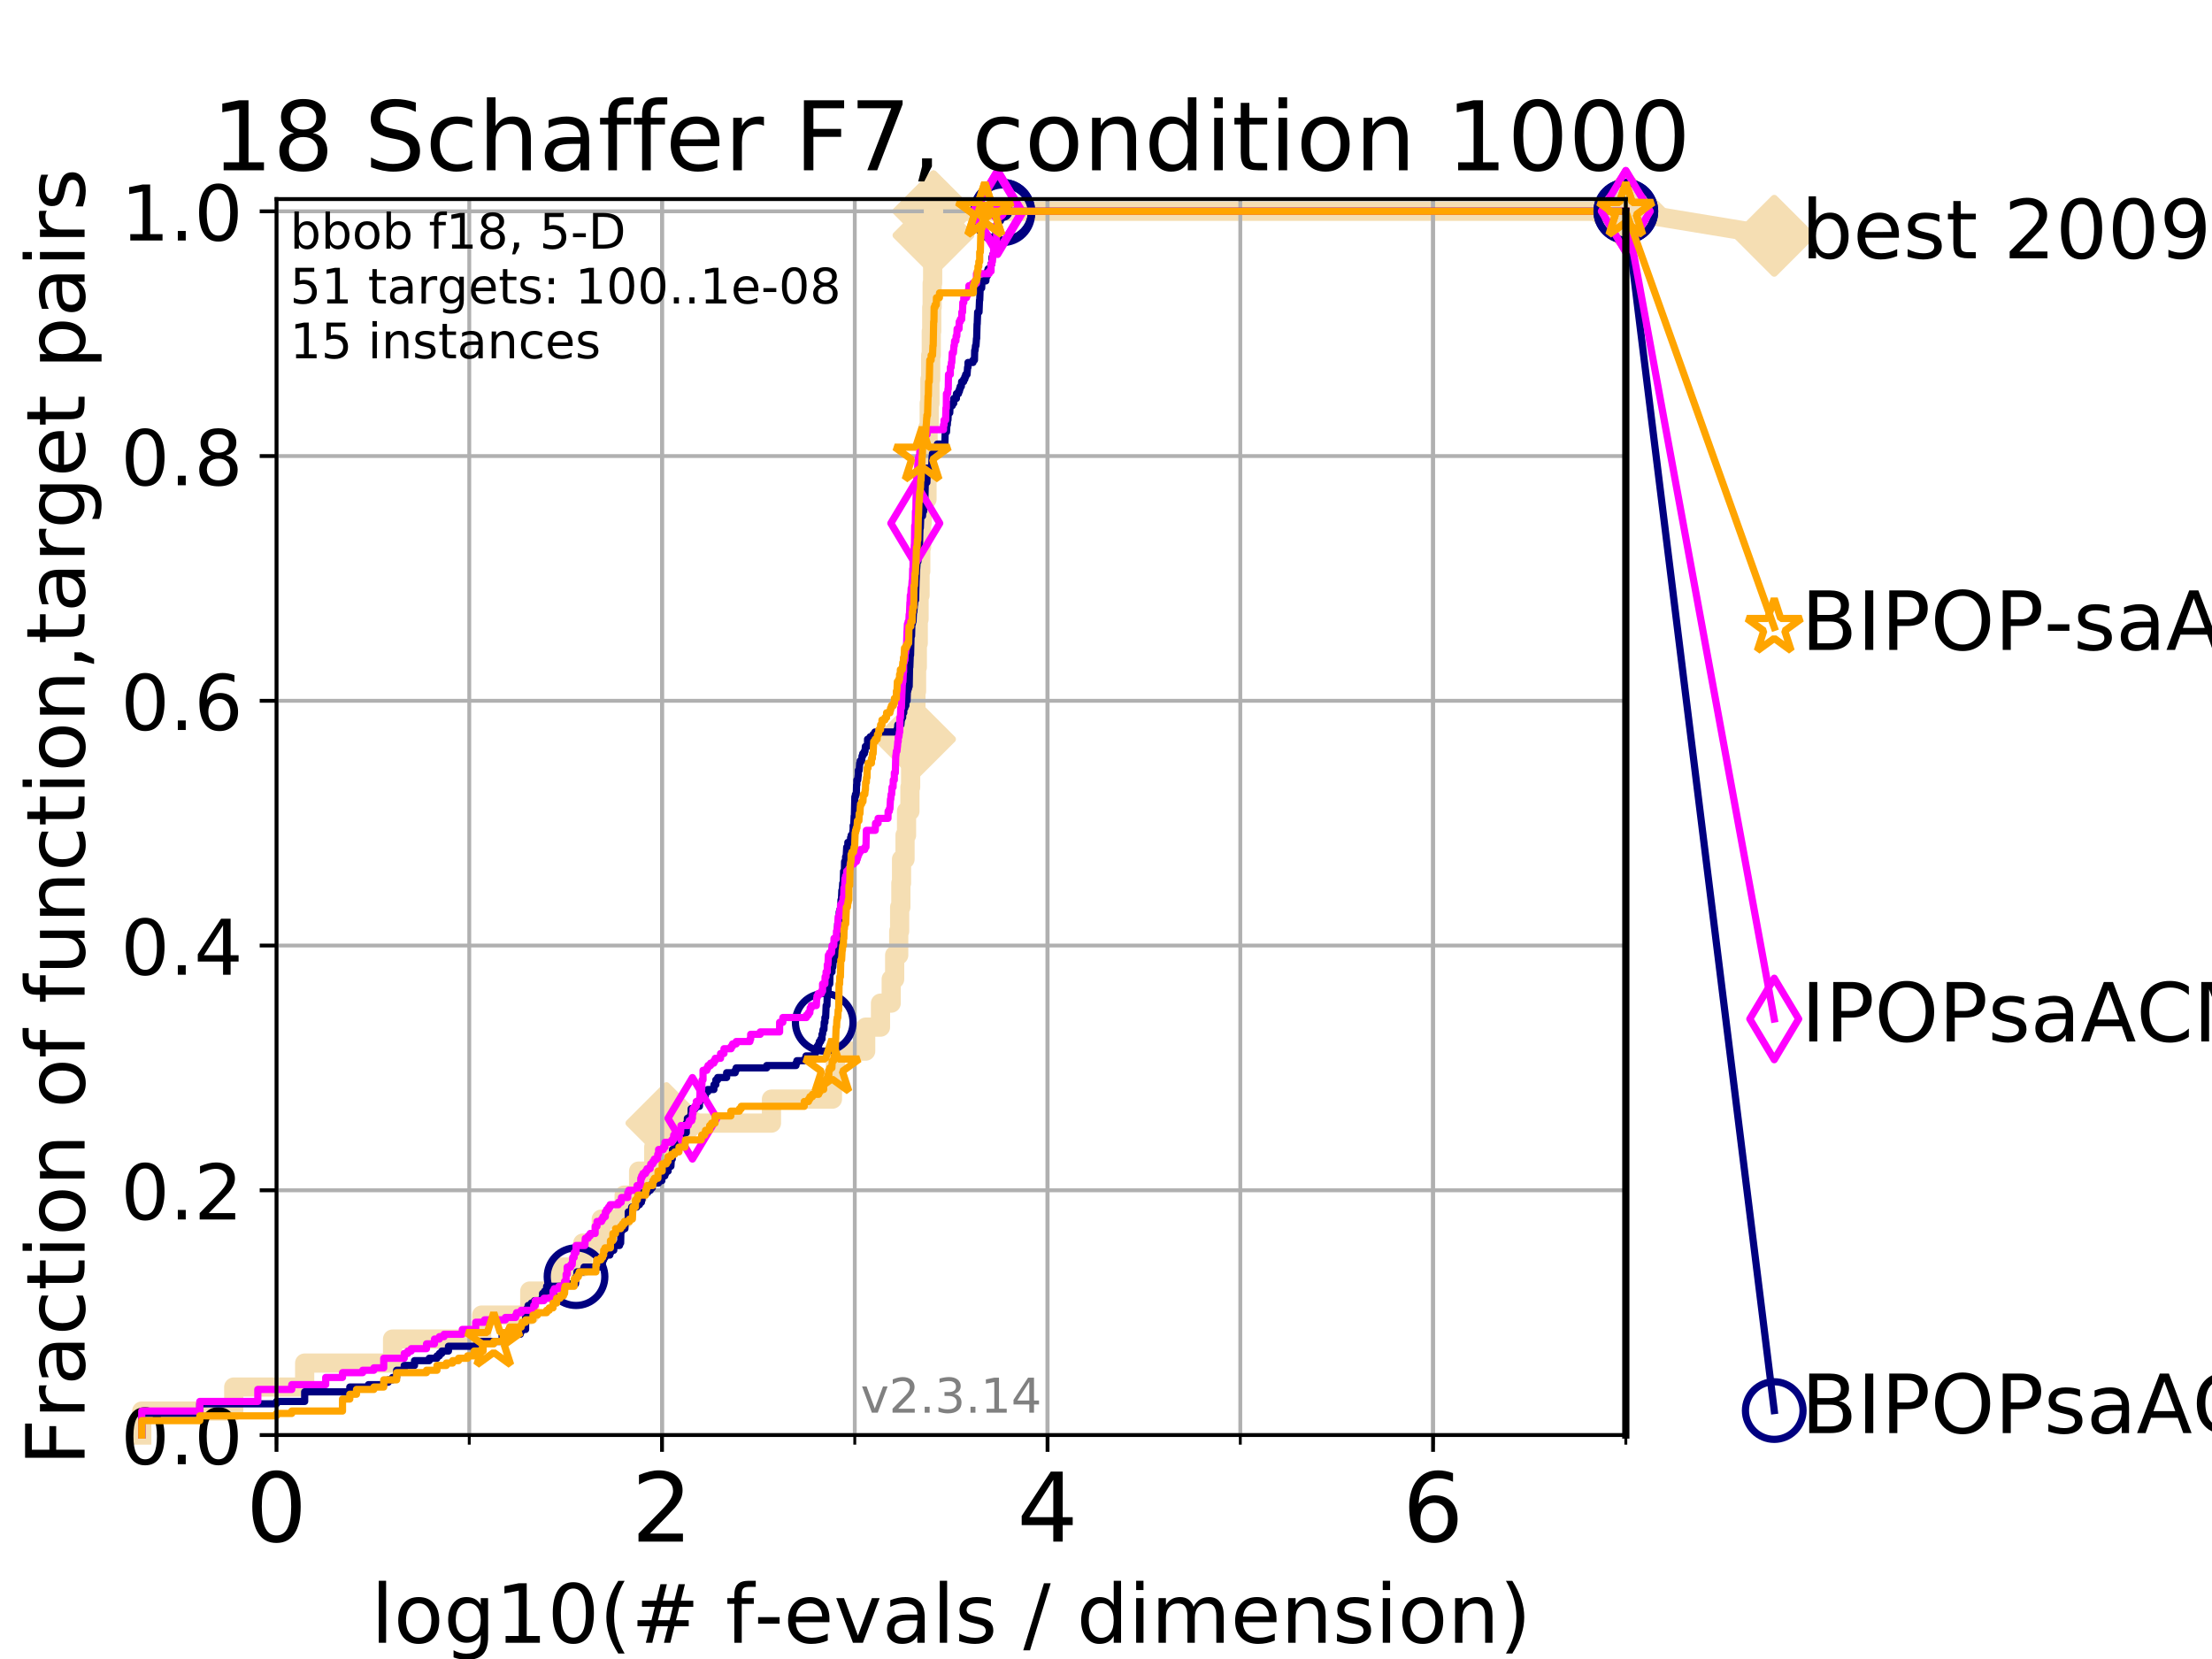<?xml version="1.0" encoding="utf-8" standalone="no"?>
<!DOCTYPE svg PUBLIC "-//W3C//DTD SVG 1.1//EN"
  "http://www.w3.org/Graphics/SVG/1.1/DTD/svg11.dtd">
<!-- Created with matplotlib (https://matplotlib.org/) -->
<svg height="345.6pt" version="1.1" viewBox="0 0 460.8 345.6" width="460.8pt" xmlns="http://www.w3.org/2000/svg" xmlns:xlink="http://www.w3.org/1999/xlink">
 <defs>
  <style type="text/css">
*{stroke-linecap:butt;stroke-linejoin:round;}
  </style>
 </defs>
 <g id="figure_1">
  <g id="patch_1">
   <path d="M 0 345.6 
L 460.8 345.6 
L 460.8 0 
L 0 0 
z
" style="fill:#ffffff;"/>
  </g>
  <g id="axes_1">
   <g id="patch_2">
    <path d="M 57.6 298.944 
L 338.688 298.944 
L 338.688 41.472 
L 57.6 41.472 
z
" style="fill:#ffffff;"/>
   </g>
   <g id="line2d_1">
    <path d="M 29.533 298.944 
L 29.533 293.946 
L 48.692 293.946 
L 48.692 288.947 
L 63.468 288.947 
L 63.468 283.949 
L 81.776 283.949 
L 81.776 278.95 
L 100.344 278.95 
L 100.344 273.952 
L 110.359 273.952 
L 110.359 268.953 
L 116.443 268.953 
L 116.443 263.955 
L 121.4 263.955 
L 121.4 258.956 
L 125.256 258.956 
L 125.256 253.958 
L 130.019 253.958 
L 130.019 248.959 
L 133.033 248.959 
L 133.033 243.961 
L 136.189 243.961 
L 136.189 238.962 
L 138.828 238.962 
L 138.828 233.964 
L 160.708 233.964 
L 160.708 228.965 
L 173.413 228.965 
L 173.413 223.967 
L 174.035 223.967 
L 174.035 218.968 
L 180.339 218.968 
L 180.339 213.97 
L 183.423 213.97 
L 183.423 208.971 
L 185.655 208.971 
L 185.655 203.973 
L 186.374 203.973 
L 186.374 198.974 
L 187.219 198.974 
L 187.219 193.976 
L 187.412 193.976 
L 187.412 188.977 
L 187.665 188.977 
L 187.665 183.979 
L 187.806 183.979 
L 187.806 178.98 
L 188.536 178.98 
L 188.536 173.982 
L 188.851 173.982 
L 188.851 168.983 
L 189.555 168.983 
L 189.555 163.985 
L 189.702 163.985 
L 189.702 158.986 
L 190.464 158.986 
L 190.464 153.988 
L 190.61 153.988 
L 190.61 148.989 
L 190.801 148.989 
L 190.801 143.991 
L 190.937 143.991 
L 190.937 138.992 
L 191.095 138.992 
L 191.095 133.994 
L 191.288 133.994 
L 191.288 128.995 
L 191.456 128.995 
L 191.456 123.997 
L 191.665 123.997 
L 191.665 118.999 
L 191.815 118.999 
L 191.815 114 
L 191.981 114 
L 191.981 109.002 
L 192.089 109.002 
L 192.089 104.003 
L 193.113 104.003 
L 193.113 99.005 
L 193.197 99.005 
L 193.197 94.006 
L 193.332 94.006 
L 193.332 89.008 
L 193.572 89.008 
L 193.572 84.009 
L 193.726 84.009 
L 193.726 79.011 
L 193.879 79.011 
L 193.879 74.012 
L 194.002 74.012 
L 194.002 69.014 
L 194.097 69.014 
L 194.097 64.015 
L 194.187 64.015 
L 194.187 59.017 
L 194.288 59.017 
L 194.288 54.018 
L 194.373 54.018 
L 194.373 49.02 
L 194.463 49.02 
L 194.463 44.021 
L 338.688 44.021 
" style="fill:none;stroke:#f5deb3;stroke-linecap:square;stroke-width:4;"/>
   </g>
   <g id="line2d_2">
    <defs>
     <path d="M -0 7.778 
L 7.778 0 
L 0 -7.778 
L -7.778 -0 
z
" id="me7762ba246" style="stroke:#f5deb3;stroke-linejoin:miter;stroke-width:1.5;"/>
    </defs>
    <g>
     <use style="fill:#f5deb3;stroke:#f5deb3;stroke-linejoin:miter;stroke-width:1.5;" x="138.828" xlink:href="#me7762ba246" y="233.964"/>
     <use style="fill:#f5deb3;stroke:#f5deb3;stroke-linejoin:miter;stroke-width:1.5;" x="190.61" xlink:href="#me7762ba246" y="153.988"/>
     <use style="fill:#f5deb3;stroke:#f5deb3;stroke-linejoin:miter;stroke-width:1.5;" x="194.463" xlink:href="#me7762ba246" y="49.02"/>
     <use style="fill:#f5deb3;stroke:#f5deb3;stroke-linejoin:miter;stroke-width:1.5;" x="194.463" xlink:href="#me7762ba246" y="44.021"/>
     <use style="fill:#f5deb3;stroke:#f5deb3;stroke-linejoin:miter;stroke-width:1.5;" x="194.463" xlink:href="#me7762ba246" y="44.021"/>
     <use style="fill:#f5deb3;stroke:#f5deb3;stroke-linejoin:miter;stroke-width:1.5;" x="338.688" xlink:href="#me7762ba246" y="44.021"/>
    </g>
   </g>
   <g id="line2d_3">
    <path style="fill:none;stroke:#f5deb3;stroke-linecap:square;stroke-width:4;"/>
    <g/>
   </g>
   <g id="line2d_4">
    <path d="M 338.688 44.021 
L 369.608 49.12 
" style="fill:none;stroke:#f5deb3;stroke-linecap:square;stroke-width:4;"/>
    <g>
     <use style="fill:#f5deb3;stroke:#f5deb3;stroke-linejoin:miter;stroke-width:1.5;" x="338.688" xlink:href="#me7762ba246" y="44.021"/>
     <use style="fill:#f5deb3;stroke:#f5deb3;stroke-linejoin:miter;stroke-width:1.5;" x="369.608" xlink:href="#me7762ba246" y="49.12"/>
    </g>
   </g>
   <g id="matplotlib.axis_1">
    <g id="xtick_1">
     <g id="line2d_5">
      <path clip-path="url(#p27c269b0cf)" d="M 57.6 298.944 
L 57.6 41.472 
" style="fill:none;stroke:#b0b0b0;stroke-linecap:square;stroke-width:0.8;"/>
     </g>
     <g id="line2d_6">
      <defs>
       <path d="M 0 0 
L 0 3.5 
" id="m973556bd75" style="stroke:#000000;stroke-width:0.8;"/>
      </defs>
      <g>
       <use style="stroke:#000000;stroke-width:0.8;" x="57.6" xlink:href="#m973556bd75" y="298.944"/>
      </g>
     </g>
     <g id="text_1">
      <!-- 0 -->
      <defs>
       <path d="M 31.781 66.406 
Q 24.172 66.406 20.328 58.906 
Q 16.5 51.422 16.5 36.375 
Q 16.5 21.391 20.328 13.891 
Q 24.172 6.391 31.781 6.391 
Q 39.453 6.391 43.281 13.891 
Q 47.125 21.391 47.125 36.375 
Q 47.125 51.422 43.281 58.906 
Q 39.453 66.406 31.781 66.406 
z
M 31.781 74.219 
Q 44.047 74.219 50.516 64.516 
Q 56.984 54.828 56.984 36.375 
Q 56.984 17.969 50.516 8.266 
Q 44.047 -1.422 31.781 -1.422 
Q 19.531 -1.422 13.062 8.266 
Q 6.594 17.969 6.594 36.375 
Q 6.594 54.828 13.062 64.516 
Q 19.531 74.219 31.781 74.219 
z
" id="DejaVuSans-48"/>
      </defs>
      <g transform="translate(51.237 321.141)scale(0.2 -0.2)">
       <use xlink:href="#DejaVuSans-48"/>
      </g>
     </g>
    </g>
    <g id="xtick_2">
     <g id="line2d_7">
      <path clip-path="url(#p27c269b0cf)" d="M 137.911 298.944 
L 137.911 41.472 
" style="fill:none;stroke:#b0b0b0;stroke-linecap:square;stroke-width:0.8;"/>
     </g>
     <g id="line2d_8">
      <g>
       <use style="stroke:#000000;stroke-width:0.8;" x="137.911" xlink:href="#m973556bd75" y="298.944"/>
      </g>
     </g>
     <g id="text_2">
      <!-- 2 -->
      <defs>
       <path d="M 19.188 8.297 
L 53.609 8.297 
L 53.609 0 
L 7.328 0 
L 7.328 8.297 
Q 12.938 14.109 22.625 23.891 
Q 32.328 33.688 34.812 36.531 
Q 39.547 41.844 41.422 45.531 
Q 43.312 49.219 43.312 52.781 
Q 43.312 58.594 39.234 62.25 
Q 35.156 65.922 28.609 65.922 
Q 23.969 65.922 18.812 64.312 
Q 13.672 62.703 7.812 59.422 
L 7.812 69.391 
Q 13.766 71.781 18.938 73 
Q 24.125 74.219 28.422 74.219 
Q 39.75 74.219 46.484 68.547 
Q 53.219 62.891 53.219 53.422 
Q 53.219 48.922 51.531 44.891 
Q 49.859 40.875 45.406 35.406 
Q 44.188 33.984 37.641 27.219 
Q 31.109 20.453 19.188 8.297 
z
" id="DejaVuSans-50"/>
      </defs>
      <g transform="translate(131.548 321.141)scale(0.2 -0.2)">
       <use xlink:href="#DejaVuSans-50"/>
      </g>
     </g>
    </g>
    <g id="xtick_3">
     <g id="line2d_9">
      <path clip-path="url(#p27c269b0cf)" d="M 218.222 298.944 
L 218.222 41.472 
" style="fill:none;stroke:#b0b0b0;stroke-linecap:square;stroke-width:0.8;"/>
     </g>
     <g id="line2d_10">
      <g>
       <use style="stroke:#000000;stroke-width:0.8;" x="218.222" xlink:href="#m973556bd75" y="298.944"/>
      </g>
     </g>
     <g id="text_3">
      <!-- 4 -->
      <defs>
       <path d="M 37.797 64.312 
L 12.891 25.391 
L 37.797 25.391 
z
M 35.203 72.906 
L 47.609 72.906 
L 47.609 25.391 
L 58.016 25.391 
L 58.016 17.188 
L 47.609 17.188 
L 47.609 0 
L 37.797 0 
L 37.797 17.188 
L 4.891 17.188 
L 4.891 26.703 
z
" id="DejaVuSans-52"/>
      </defs>
      <g transform="translate(211.859 321.141)scale(0.2 -0.2)">
       <use xlink:href="#DejaVuSans-52"/>
      </g>
     </g>
    </g>
    <g id="xtick_4">
     <g id="line2d_11">
      <path clip-path="url(#p27c269b0cf)" d="M 298.533 298.944 
L 298.533 41.472 
" style="fill:none;stroke:#b0b0b0;stroke-linecap:square;stroke-width:0.8;"/>
     </g>
     <g id="line2d_12">
      <g>
       <use style="stroke:#000000;stroke-width:0.8;" x="298.533" xlink:href="#m973556bd75" y="298.944"/>
      </g>
     </g>
     <g id="text_4">
      <!-- 6 -->
      <defs>
       <path d="M 33.016 40.375 
Q 26.375 40.375 22.484 35.828 
Q 18.609 31.297 18.609 23.391 
Q 18.609 15.531 22.484 10.953 
Q 26.375 6.391 33.016 6.391 
Q 39.656 6.391 43.531 10.953 
Q 47.406 15.531 47.406 23.391 
Q 47.406 31.297 43.531 35.828 
Q 39.656 40.375 33.016 40.375 
z
M 52.594 71.297 
L 52.594 62.312 
Q 48.875 64.062 45.094 64.984 
Q 41.312 65.922 37.594 65.922 
Q 27.828 65.922 22.672 59.328 
Q 17.531 52.734 16.797 39.406 
Q 19.672 43.656 24.016 45.922 
Q 28.375 48.188 33.594 48.188 
Q 44.578 48.188 50.953 41.516 
Q 57.328 34.859 57.328 23.391 
Q 57.328 12.156 50.688 5.359 
Q 44.047 -1.422 33.016 -1.422 
Q 20.359 -1.422 13.672 8.266 
Q 6.984 17.969 6.984 36.375 
Q 6.984 53.656 15.188 63.938 
Q 23.391 74.219 37.203 74.219 
Q 40.922 74.219 44.703 73.484 
Q 48.484 72.75 52.594 71.297 
z
" id="DejaVuSans-54"/>
      </defs>
      <g transform="translate(292.17 321.141)scale(0.2 -0.2)">
       <use xlink:href="#DejaVuSans-54"/>
      </g>
     </g>
    </g>
    <g id="xtick_5">
     <g id="line2d_13">
      <path clip-path="url(#p27c269b0cf)" d="M 57.6 298.944 
L 57.6 41.472 
" style="fill:none;stroke:#b0b0b0;stroke-linecap:square;stroke-width:0.8;"/>
     </g>
     <g id="line2d_14">
      <defs>
       <path d="M 0 0 
L 0 2 
" id="m3c53ad86ba" style="stroke:#000000;stroke-width:0.6;"/>
      </defs>
      <g>
       <use style="stroke:#000000;stroke-width:0.6;" x="57.6" xlink:href="#m3c53ad86ba" y="298.944"/>
      </g>
     </g>
    </g>
    <g id="xtick_6">
     <g id="line2d_15">
      <path clip-path="url(#p27c269b0cf)" d="M 97.755 298.944 
L 97.755 41.472 
" style="fill:none;stroke:#b0b0b0;stroke-linecap:square;stroke-width:0.8;"/>
     </g>
     <g id="line2d_16">
      <g>
       <use style="stroke:#000000;stroke-width:0.6;" x="97.755" xlink:href="#m3c53ad86ba" y="298.944"/>
      </g>
     </g>
    </g>
    <g id="xtick_7">
     <g id="line2d_17">
      <path clip-path="url(#p27c269b0cf)" d="M 137.911 298.944 
L 137.911 41.472 
" style="fill:none;stroke:#b0b0b0;stroke-linecap:square;stroke-width:0.8;"/>
     </g>
     <g id="line2d_18">
      <g>
       <use style="stroke:#000000;stroke-width:0.6;" x="137.911" xlink:href="#m3c53ad86ba" y="298.944"/>
      </g>
     </g>
    </g>
    <g id="xtick_8">
     <g id="line2d_19">
      <path clip-path="url(#p27c269b0cf)" d="M 178.066 298.944 
L 178.066 41.472 
" style="fill:none;stroke:#b0b0b0;stroke-linecap:square;stroke-width:0.8;"/>
     </g>
     <g id="line2d_20">
      <g>
       <use style="stroke:#000000;stroke-width:0.6;" x="178.066" xlink:href="#m3c53ad86ba" y="298.944"/>
      </g>
     </g>
    </g>
    <g id="xtick_9">
     <g id="line2d_21">
      <path clip-path="url(#p27c269b0cf)" d="M 218.222 298.944 
L 218.222 41.472 
" style="fill:none;stroke:#b0b0b0;stroke-linecap:square;stroke-width:0.8;"/>
     </g>
     <g id="line2d_22">
      <g>
       <use style="stroke:#000000;stroke-width:0.6;" x="218.222" xlink:href="#m3c53ad86ba" y="298.944"/>
      </g>
     </g>
    </g>
    <g id="xtick_10">
     <g id="line2d_23">
      <path clip-path="url(#p27c269b0cf)" d="M 258.377 298.944 
L 258.377 41.472 
" style="fill:none;stroke:#b0b0b0;stroke-linecap:square;stroke-width:0.8;"/>
     </g>
     <g id="line2d_24">
      <g>
       <use style="stroke:#000000;stroke-width:0.6;" x="258.377" xlink:href="#m3c53ad86ba" y="298.944"/>
      </g>
     </g>
    </g>
    <g id="xtick_11">
     <g id="line2d_25">
      <path clip-path="url(#p27c269b0cf)" d="M 298.533 298.944 
L 298.533 41.472 
" style="fill:none;stroke:#b0b0b0;stroke-linecap:square;stroke-width:0.8;"/>
     </g>
     <g id="line2d_26">
      <g>
       <use style="stroke:#000000;stroke-width:0.6;" x="298.533" xlink:href="#m3c53ad86ba" y="298.944"/>
      </g>
     </g>
    </g>
    <g id="xtick_12">
     <g id="line2d_27">
      <path clip-path="url(#p27c269b0cf)" d="M 338.688 298.944 
L 338.688 41.472 
" style="fill:none;stroke:#b0b0b0;stroke-linecap:square;stroke-width:0.8;"/>
     </g>
     <g id="line2d_28">
      <g>
       <use style="stroke:#000000;stroke-width:0.6;" x="338.688" xlink:href="#m3c53ad86ba" y="298.944"/>
      </g>
     </g>
    </g>
    <g id="text_5">
     <!-- log10(# f-evals / dimension) -->
     <defs>
      <path d="M 9.422 75.984 
L 18.406 75.984 
L 18.406 0 
L 9.422 0 
z
" id="DejaVuSans-108"/>
      <path d="M 30.609 48.391 
Q 23.391 48.391 19.188 42.75 
Q 14.984 37.109 14.984 27.297 
Q 14.984 17.484 19.156 11.844 
Q 23.344 6.203 30.609 6.203 
Q 37.797 6.203 41.984 11.859 
Q 46.188 17.531 46.188 27.297 
Q 46.188 37.016 41.984 42.703 
Q 37.797 48.391 30.609 48.391 
z
M 30.609 56 
Q 42.328 56 49.016 48.375 
Q 55.719 40.766 55.719 27.297 
Q 55.719 13.875 49.016 6.219 
Q 42.328 -1.422 30.609 -1.422 
Q 18.844 -1.422 12.172 6.219 
Q 5.516 13.875 5.516 27.297 
Q 5.516 40.766 12.172 48.375 
Q 18.844 56 30.609 56 
z
" id="DejaVuSans-111"/>
      <path d="M 45.406 27.984 
Q 45.406 37.75 41.375 43.109 
Q 37.359 48.484 30.078 48.484 
Q 22.859 48.484 18.828 43.109 
Q 14.797 37.75 14.797 27.984 
Q 14.797 18.266 18.828 12.891 
Q 22.859 7.516 30.078 7.516 
Q 37.359 7.516 41.375 12.891 
Q 45.406 18.266 45.406 27.984 
z
M 54.391 6.781 
Q 54.391 -7.172 48.188 -13.984 
Q 42 -20.797 29.203 -20.797 
Q 24.469 -20.797 20.266 -20.094 
Q 16.062 -19.391 12.109 -17.922 
L 12.109 -9.188 
Q 16.062 -11.328 19.922 -12.344 
Q 23.781 -13.375 27.781 -13.375 
Q 36.625 -13.375 41.016 -8.766 
Q 45.406 -4.156 45.406 5.172 
L 45.406 9.625 
Q 42.625 4.781 38.281 2.391 
Q 33.938 0 27.875 0 
Q 17.828 0 11.672 7.656 
Q 5.516 15.328 5.516 27.984 
Q 5.516 40.672 11.672 48.328 
Q 17.828 56 27.875 56 
Q 33.938 56 38.281 53.609 
Q 42.625 51.219 45.406 46.391 
L 45.406 54.688 
L 54.391 54.688 
z
" id="DejaVuSans-103"/>
      <path d="M 12.406 8.297 
L 28.516 8.297 
L 28.516 63.922 
L 10.984 60.406 
L 10.984 69.391 
L 28.422 72.906 
L 38.281 72.906 
L 38.281 8.297 
L 54.391 8.297 
L 54.391 0 
L 12.406 0 
z
" id="DejaVuSans-49"/>
      <path d="M 31 75.875 
Q 24.469 64.656 21.281 53.656 
Q 18.109 42.672 18.109 31.391 
Q 18.109 20.125 21.312 9.062 
Q 24.516 -2 31 -13.188 
L 23.188 -13.188 
Q 15.875 -1.703 12.234 9.375 
Q 8.594 20.453 8.594 31.391 
Q 8.594 42.281 12.203 53.312 
Q 15.828 64.359 23.188 75.875 
z
" id="DejaVuSans-40"/>
      <path d="M 51.125 44 
L 36.922 44 
L 32.812 27.688 
L 47.125 27.688 
z
M 43.797 71.781 
L 38.719 51.516 
L 52.984 51.516 
L 58.109 71.781 
L 65.922 71.781 
L 60.891 51.516 
L 76.125 51.516 
L 76.125 44 
L 58.984 44 
L 54.984 27.688 
L 70.516 27.688 
L 70.516 20.219 
L 53.078 20.219 
L 48 0 
L 40.188 0 
L 45.219 20.219 
L 30.906 20.219 
L 25.875 0 
L 18.016 0 
L 23.094 20.219 
L 7.719 20.219 
L 7.719 27.688 
L 24.906 27.688 
L 29 44 
L 13.281 44 
L 13.281 51.516 
L 30.906 51.516 
L 35.891 71.781 
z
" id="DejaVuSans-35"/>
      <path id="DejaVuSans-32"/>
      <path d="M 37.109 75.984 
L 37.109 68.5 
L 28.516 68.5 
Q 23.688 68.5 21.797 66.547 
Q 19.922 64.594 19.922 59.516 
L 19.922 54.688 
L 34.719 54.688 
L 34.719 47.703 
L 19.922 47.703 
L 19.922 0 
L 10.891 0 
L 10.891 47.703 
L 2.297 47.703 
L 2.297 54.688 
L 10.891 54.688 
L 10.891 58.5 
Q 10.891 67.625 15.141 71.797 
Q 19.391 75.984 28.609 75.984 
z
" id="DejaVuSans-102"/>
      <path d="M 4.891 31.391 
L 31.203 31.391 
L 31.203 23.391 
L 4.891 23.391 
z
" id="DejaVuSans-45"/>
      <path d="M 56.203 29.594 
L 56.203 25.203 
L 14.891 25.203 
Q 15.484 15.922 20.484 11.062 
Q 25.484 6.203 34.422 6.203 
Q 39.594 6.203 44.453 7.469 
Q 49.312 8.734 54.109 11.281 
L 54.109 2.781 
Q 49.266 0.734 44.188 -0.344 
Q 39.109 -1.422 33.891 -1.422 
Q 20.797 -1.422 13.156 6.188 
Q 5.516 13.812 5.516 26.812 
Q 5.516 40.234 12.766 48.109 
Q 20.016 56 32.328 56 
Q 43.359 56 49.781 48.891 
Q 56.203 41.797 56.203 29.594 
z
M 47.219 32.234 
Q 47.125 39.594 43.094 43.984 
Q 39.062 48.391 32.422 48.391 
Q 24.906 48.391 20.391 44.141 
Q 15.875 39.891 15.188 32.172 
z
" id="DejaVuSans-101"/>
      <path d="M 2.984 54.688 
L 12.5 54.688 
L 29.594 8.797 
L 46.688 54.688 
L 56.203 54.688 
L 35.688 0 
L 23.484 0 
z
" id="DejaVuSans-118"/>
      <path d="M 34.281 27.484 
Q 23.391 27.484 19.188 25 
Q 14.984 22.516 14.984 16.5 
Q 14.984 11.719 18.141 8.906 
Q 21.297 6.109 26.703 6.109 
Q 34.188 6.109 38.703 11.406 
Q 43.219 16.703 43.219 25.484 
L 43.219 27.484 
z
M 52.203 31.203 
L 52.203 0 
L 43.219 0 
L 43.219 8.297 
Q 40.141 3.328 35.547 0.953 
Q 30.953 -1.422 24.312 -1.422 
Q 15.922 -1.422 10.953 3.297 
Q 6 8.016 6 15.922 
Q 6 25.141 12.172 29.828 
Q 18.359 34.516 30.609 34.516 
L 43.219 34.516 
L 43.219 35.406 
Q 43.219 41.609 39.141 45 
Q 35.062 48.391 27.688 48.391 
Q 23 48.391 18.547 47.266 
Q 14.109 46.141 10.016 43.891 
L 10.016 52.203 
Q 14.938 54.109 19.578 55.047 
Q 24.219 56 28.609 56 
Q 40.484 56 46.344 49.844 
Q 52.203 43.703 52.203 31.203 
z
" id="DejaVuSans-97"/>
      <path d="M 44.281 53.078 
L 44.281 44.578 
Q 40.484 46.531 36.375 47.5 
Q 32.281 48.484 27.875 48.484 
Q 21.188 48.484 17.844 46.438 
Q 14.5 44.391 14.5 40.281 
Q 14.5 37.156 16.891 35.375 
Q 19.281 33.594 26.516 31.984 
L 29.594 31.297 
Q 39.156 29.25 43.188 25.516 
Q 47.219 21.781 47.219 15.094 
Q 47.219 7.469 41.188 3.016 
Q 35.156 -1.422 24.609 -1.422 
Q 20.219 -1.422 15.453 -0.562 
Q 10.688 0.297 5.422 2 
L 5.422 11.281 
Q 10.406 8.688 15.234 7.391 
Q 20.062 6.109 24.812 6.109 
Q 31.156 6.109 34.562 8.281 
Q 37.984 10.453 37.984 14.406 
Q 37.984 18.062 35.516 20.016 
Q 33.062 21.969 24.703 23.781 
L 21.578 24.516 
Q 13.234 26.266 9.516 29.906 
Q 5.812 33.547 5.812 39.891 
Q 5.812 47.609 11.281 51.797 
Q 16.75 56 26.812 56 
Q 31.781 56 36.172 55.266 
Q 40.578 54.547 44.281 53.078 
z
" id="DejaVuSans-115"/>
      <path d="M 25.391 72.906 
L 33.688 72.906 
L 8.297 -9.281 
L 0 -9.281 
z
" id="DejaVuSans-47"/>
      <path d="M 45.406 46.391 
L 45.406 75.984 
L 54.391 75.984 
L 54.391 0 
L 45.406 0 
L 45.406 8.203 
Q 42.578 3.328 38.25 0.953 
Q 33.938 -1.422 27.875 -1.422 
Q 17.969 -1.422 11.734 6.484 
Q 5.516 14.406 5.516 27.297 
Q 5.516 40.188 11.734 48.094 
Q 17.969 56 27.875 56 
Q 33.938 56 38.25 53.625 
Q 42.578 51.266 45.406 46.391 
z
M 14.797 27.297 
Q 14.797 17.391 18.875 11.75 
Q 22.953 6.109 30.078 6.109 
Q 37.203 6.109 41.297 11.75 
Q 45.406 17.391 45.406 27.297 
Q 45.406 37.203 41.297 42.844 
Q 37.203 48.484 30.078 48.484 
Q 22.953 48.484 18.875 42.844 
Q 14.797 37.203 14.797 27.297 
z
" id="DejaVuSans-100"/>
      <path d="M 9.422 54.688 
L 18.406 54.688 
L 18.406 0 
L 9.422 0 
z
M 9.422 75.984 
L 18.406 75.984 
L 18.406 64.594 
L 9.422 64.594 
z
" id="DejaVuSans-105"/>
      <path d="M 52 44.188 
Q 55.375 50.25 60.062 53.125 
Q 64.75 56 71.094 56 
Q 79.641 56 84.281 50.016 
Q 88.922 44.047 88.922 33.016 
L 88.922 0 
L 79.891 0 
L 79.891 32.719 
Q 79.891 40.578 77.094 44.375 
Q 74.312 48.188 68.609 48.188 
Q 61.625 48.188 57.562 43.547 
Q 53.516 38.922 53.516 30.906 
L 53.516 0 
L 44.484 0 
L 44.484 32.719 
Q 44.484 40.625 41.703 44.406 
Q 38.922 48.188 33.109 48.188 
Q 26.219 48.188 22.156 43.531 
Q 18.109 38.875 18.109 30.906 
L 18.109 0 
L 9.078 0 
L 9.078 54.688 
L 18.109 54.688 
L 18.109 46.188 
Q 21.188 51.219 25.484 53.609 
Q 29.781 56 35.688 56 
Q 41.656 56 45.828 52.969 
Q 50 49.953 52 44.188 
z
" id="DejaVuSans-109"/>
      <path d="M 54.891 33.016 
L 54.891 0 
L 45.906 0 
L 45.906 32.719 
Q 45.906 40.484 42.875 44.328 
Q 39.844 48.188 33.797 48.188 
Q 26.516 48.188 22.312 43.547 
Q 18.109 38.922 18.109 30.906 
L 18.109 0 
L 9.078 0 
L 9.078 54.688 
L 18.109 54.688 
L 18.109 46.188 
Q 21.344 51.125 25.703 53.562 
Q 30.078 56 35.797 56 
Q 45.219 56 50.047 50.172 
Q 54.891 44.344 54.891 33.016 
z
" id="DejaVuSans-110"/>
      <path d="M 8.016 75.875 
L 15.828 75.875 
Q 23.141 64.359 26.781 53.312 
Q 30.422 42.281 30.422 31.391 
Q 30.422 20.453 26.781 9.375 
Q 23.141 -1.703 15.828 -13.188 
L 8.016 -13.188 
Q 14.5 -2 17.703 9.062 
Q 20.906 20.125 20.906 31.391 
Q 20.906 42.672 17.703 53.656 
Q 14.5 64.656 8.016 75.875 
z
" id="DejaVuSans-41"/>
     </defs>
     <g transform="translate(77.303 342.218)scale(0.17 -0.17)">
      <use xlink:href="#DejaVuSans-108"/>
      <use x="27.783" xlink:href="#DejaVuSans-111"/>
      <use x="88.965" xlink:href="#DejaVuSans-103"/>
      <use x="152.441" xlink:href="#DejaVuSans-49"/>
      <use x="216.064" xlink:href="#DejaVuSans-48"/>
      <use x="279.688" xlink:href="#DejaVuSans-40"/>
      <use x="318.701" xlink:href="#DejaVuSans-35"/>
      <use x="402.49" xlink:href="#DejaVuSans-32"/>
      <use x="434.277" xlink:href="#DejaVuSans-102"/>
      <use x="469.404" xlink:href="#DejaVuSans-45"/>
      <use x="505.488" xlink:href="#DejaVuSans-101"/>
      <use x="567.012" xlink:href="#DejaVuSans-118"/>
      <use x="626.191" xlink:href="#DejaVuSans-97"/>
      <use x="687.471" xlink:href="#DejaVuSans-108"/>
      <use x="715.254" xlink:href="#DejaVuSans-115"/>
      <use x="767.354" xlink:href="#DejaVuSans-32"/>
      <use x="799.141" xlink:href="#DejaVuSans-47"/>
      <use x="832.832" xlink:href="#DejaVuSans-32"/>
      <use x="864.619" xlink:href="#DejaVuSans-100"/>
      <use x="928.096" xlink:href="#DejaVuSans-105"/>
      <use x="955.879" xlink:href="#DejaVuSans-109"/>
      <use x="1053.291" xlink:href="#DejaVuSans-101"/>
      <use x="1114.814" xlink:href="#DejaVuSans-110"/>
      <use x="1178.193" xlink:href="#DejaVuSans-115"/>
      <use x="1230.293" xlink:href="#DejaVuSans-105"/>
      <use x="1258.076" xlink:href="#DejaVuSans-111"/>
      <use x="1319.258" xlink:href="#DejaVuSans-110"/>
      <use x="1382.637" xlink:href="#DejaVuSans-41"/>
     </g>
    </g>
   </g>
   <g id="matplotlib.axis_2">
    <g id="ytick_1">
     <g id="line2d_29">
      <path clip-path="url(#p27c269b0cf)" d="M 57.6 298.944 
L 338.688 298.944 
" style="fill:none;stroke:#b0b0b0;stroke-linecap:square;stroke-width:0.8;"/>
     </g>
     <g id="line2d_30">
      <defs>
       <path d="M 0 0 
L -3.5 0 
" id="m315f54fb1d" style="stroke:#000000;stroke-width:0.8;"/>
      </defs>
      <g>
       <use style="stroke:#000000;stroke-width:0.8;" x="57.6" xlink:href="#m315f54fb1d" y="298.944"/>
      </g>
     </g>
     <g id="text_6">
      <!-- 0.0 -->
      <defs>
       <path d="M 10.688 12.406 
L 21 12.406 
L 21 0 
L 10.688 0 
z
" id="DejaVuSans-46"/>
      </defs>
      <g transform="translate(25.155 305.023)scale(0.16 -0.16)">
       <use xlink:href="#DejaVuSans-48"/>
       <use x="63.623" xlink:href="#DejaVuSans-46"/>
       <use x="95.41" xlink:href="#DejaVuSans-48"/>
      </g>
     </g>
    </g>
    <g id="ytick_2">
     <g id="line2d_31">
      <path clip-path="url(#p27c269b0cf)" d="M 57.6 247.959 
L 338.688 247.959 
" style="fill:none;stroke:#b0b0b0;stroke-linecap:square;stroke-width:0.8;"/>
     </g>
     <g id="line2d_32">
      <g>
       <use style="stroke:#000000;stroke-width:0.8;" x="57.6" xlink:href="#m315f54fb1d" y="247.959"/>
      </g>
     </g>
     <g id="text_7">
      <!-- 0.2 -->
      <g transform="translate(25.155 254.038)scale(0.16 -0.16)">
       <use xlink:href="#DejaVuSans-48"/>
       <use x="63.623" xlink:href="#DejaVuSans-46"/>
       <use x="95.41" xlink:href="#DejaVuSans-50"/>
      </g>
     </g>
    </g>
    <g id="ytick_3">
     <g id="line2d_33">
      <path clip-path="url(#p27c269b0cf)" d="M 57.6 196.975 
L 338.688 196.975 
" style="fill:none;stroke:#b0b0b0;stroke-linecap:square;stroke-width:0.8;"/>
     </g>
     <g id="line2d_34">
      <g>
       <use style="stroke:#000000;stroke-width:0.8;" x="57.6" xlink:href="#m315f54fb1d" y="196.975"/>
      </g>
     </g>
     <g id="text_8">
      <!-- 0.4 -->
      <g transform="translate(25.155 203.054)scale(0.16 -0.16)">
       <use xlink:href="#DejaVuSans-48"/>
       <use x="63.623" xlink:href="#DejaVuSans-46"/>
       <use x="95.41" xlink:href="#DejaVuSans-52"/>
      </g>
     </g>
    </g>
    <g id="ytick_4">
     <g id="line2d_35">
      <path clip-path="url(#p27c269b0cf)" d="M 57.6 145.99 
L 338.688 145.99 
" style="fill:none;stroke:#b0b0b0;stroke-linecap:square;stroke-width:0.8;"/>
     </g>
     <g id="line2d_36">
      <g>
       <use style="stroke:#000000;stroke-width:0.8;" x="57.6" xlink:href="#m315f54fb1d" y="145.99"/>
      </g>
     </g>
     <g id="text_9">
      <!-- 0.6 -->
      <g transform="translate(25.155 152.069)scale(0.16 -0.16)">
       <use xlink:href="#DejaVuSans-48"/>
       <use x="63.623" xlink:href="#DejaVuSans-46"/>
       <use x="95.41" xlink:href="#DejaVuSans-54"/>
      </g>
     </g>
    </g>
    <g id="ytick_5">
     <g id="line2d_37">
      <path clip-path="url(#p27c269b0cf)" d="M 57.6 95.006 
L 338.688 95.006 
" style="fill:none;stroke:#b0b0b0;stroke-linecap:square;stroke-width:0.8;"/>
     </g>
     <g id="line2d_38">
      <g>
       <use style="stroke:#000000;stroke-width:0.8;" x="57.6" xlink:href="#m315f54fb1d" y="95.006"/>
      </g>
     </g>
     <g id="text_10">
      <!-- 0.8 -->
      <defs>
       <path d="M 31.781 34.625 
Q 24.75 34.625 20.719 30.859 
Q 16.703 27.094 16.703 20.516 
Q 16.703 13.922 20.719 10.156 
Q 24.75 6.391 31.781 6.391 
Q 38.812 6.391 42.859 10.172 
Q 46.922 13.969 46.922 20.516 
Q 46.922 27.094 42.891 30.859 
Q 38.875 34.625 31.781 34.625 
z
M 21.922 38.812 
Q 15.578 40.375 12.031 44.719 
Q 8.5 49.078 8.5 55.328 
Q 8.5 64.062 14.719 69.141 
Q 20.953 74.219 31.781 74.219 
Q 42.672 74.219 48.875 69.141 
Q 55.078 64.062 55.078 55.328 
Q 55.078 49.078 51.531 44.719 
Q 48 40.375 41.703 38.812 
Q 48.828 37.156 52.797 32.312 
Q 56.781 27.484 56.781 20.516 
Q 56.781 9.906 50.312 4.234 
Q 43.844 -1.422 31.781 -1.422 
Q 19.734 -1.422 13.25 4.234 
Q 6.781 9.906 6.781 20.516 
Q 6.781 27.484 10.781 32.312 
Q 14.797 37.156 21.922 38.812 
z
M 18.312 54.391 
Q 18.312 48.734 21.844 45.562 
Q 25.391 42.391 31.781 42.391 
Q 38.141 42.391 41.719 45.562 
Q 45.312 48.734 45.312 54.391 
Q 45.312 60.062 41.719 63.234 
Q 38.141 66.406 31.781 66.406 
Q 25.391 66.406 21.844 63.234 
Q 18.312 60.062 18.312 54.391 
z
" id="DejaVuSans-56"/>
      </defs>
      <g transform="translate(25.155 101.085)scale(0.16 -0.16)">
       <use xlink:href="#DejaVuSans-48"/>
       <use x="63.623" xlink:href="#DejaVuSans-46"/>
       <use x="95.41" xlink:href="#DejaVuSans-56"/>
      </g>
     </g>
    </g>
    <g id="ytick_6">
     <g id="line2d_39">
      <path clip-path="url(#p27c269b0cf)" d="M 57.6 44.021 
L 338.688 44.021 
" style="fill:none;stroke:#b0b0b0;stroke-linecap:square;stroke-width:0.8;"/>
     </g>
     <g id="line2d_40">
      <g>
       <use style="stroke:#000000;stroke-width:0.8;" x="57.6" xlink:href="#m315f54fb1d" y="44.021"/>
      </g>
     </g>
     <g id="text_11">
      <!-- 1.0 -->
      <g transform="translate(25.155 50.1)scale(0.16 -0.16)">
       <use xlink:href="#DejaVuSans-49"/>
       <use x="63.623" xlink:href="#DejaVuSans-46"/>
       <use x="95.41" xlink:href="#DejaVuSans-48"/>
      </g>
     </g>
    </g>
    <g id="text_12">
     <!-- Fraction of function,target pairs -->
     <defs>
      <path d="M 9.812 72.906 
L 51.703 72.906 
L 51.703 64.594 
L 19.672 64.594 
L 19.672 43.109 
L 48.578 43.109 
L 48.578 34.812 
L 19.672 34.812 
L 19.672 0 
L 9.812 0 
z
" id="DejaVuSans-70"/>
      <path d="M 41.109 46.297 
Q 39.594 47.172 37.812 47.578 
Q 36.031 48 33.891 48 
Q 26.266 48 22.188 43.047 
Q 18.109 38.094 18.109 28.812 
L 18.109 0 
L 9.078 0 
L 9.078 54.688 
L 18.109 54.688 
L 18.109 46.188 
Q 20.953 51.172 25.484 53.578 
Q 30.031 56 36.531 56 
Q 37.453 56 38.578 55.875 
Q 39.703 55.766 41.062 55.516 
z
" id="DejaVuSans-114"/>
      <path d="M 48.781 52.594 
L 48.781 44.188 
Q 44.969 46.297 41.141 47.344 
Q 37.312 48.391 33.406 48.391 
Q 24.656 48.391 19.812 42.844 
Q 14.984 37.312 14.984 27.297 
Q 14.984 17.281 19.812 11.734 
Q 24.656 6.203 33.406 6.203 
Q 37.312 6.203 41.141 7.25 
Q 44.969 8.297 48.781 10.406 
L 48.781 2.094 
Q 45.016 0.344 40.984 -0.531 
Q 36.969 -1.422 32.422 -1.422 
Q 20.062 -1.422 12.781 6.344 
Q 5.516 14.109 5.516 27.297 
Q 5.516 40.672 12.859 48.328 
Q 20.219 56 33.016 56 
Q 37.156 56 41.109 55.141 
Q 45.062 54.297 48.781 52.594 
z
" id="DejaVuSans-99"/>
      <path d="M 18.312 70.219 
L 18.312 54.688 
L 36.812 54.688 
L 36.812 47.703 
L 18.312 47.703 
L 18.312 18.016 
Q 18.312 11.328 20.141 9.422 
Q 21.969 7.516 27.594 7.516 
L 36.812 7.516 
L 36.812 0 
L 27.594 0 
Q 17.188 0 13.234 3.875 
Q 9.281 7.766 9.281 18.016 
L 9.281 47.703 
L 2.688 47.703 
L 2.688 54.688 
L 9.281 54.688 
L 9.281 70.219 
z
" id="DejaVuSans-116"/>
      <path d="M 8.5 21.578 
L 8.5 54.688 
L 17.484 54.688 
L 17.484 21.922 
Q 17.484 14.156 20.5 10.266 
Q 23.531 6.391 29.594 6.391 
Q 36.859 6.391 41.078 11.031 
Q 45.312 15.672 45.312 23.688 
L 45.312 54.688 
L 54.297 54.688 
L 54.297 0 
L 45.312 0 
L 45.312 8.406 
Q 42.047 3.422 37.719 1 
Q 33.406 -1.422 27.688 -1.422 
Q 18.266 -1.422 13.375 4.438 
Q 8.5 10.297 8.5 21.578 
z
M 31.109 56 
z
" id="DejaVuSans-117"/>
      <path d="M 11.719 12.406 
L 22.016 12.406 
L 22.016 4 
L 14.016 -11.625 
L 7.719 -11.625 
L 11.719 4 
z
" id="DejaVuSans-44"/>
      <path d="M 18.109 8.203 
L 18.109 -20.797 
L 9.078 -20.797 
L 9.078 54.688 
L 18.109 54.688 
L 18.109 46.391 
Q 20.953 51.266 25.266 53.625 
Q 29.594 56 35.594 56 
Q 45.562 56 51.781 48.094 
Q 58.016 40.188 58.016 27.297 
Q 58.016 14.406 51.781 6.484 
Q 45.562 -1.422 35.594 -1.422 
Q 29.594 -1.422 25.266 0.953 
Q 20.953 3.328 18.109 8.203 
z
M 48.688 27.297 
Q 48.688 37.203 44.609 42.844 
Q 40.531 48.484 33.406 48.484 
Q 26.266 48.484 22.188 42.844 
Q 18.109 37.203 18.109 27.297 
Q 18.109 17.391 22.188 11.75 
Q 26.266 6.109 33.406 6.109 
Q 40.531 6.109 44.609 11.75 
Q 48.688 17.391 48.688 27.297 
z
" id="DejaVuSans-112"/>
     </defs>
     <g transform="translate(17.62 305.347)rotate(-90)scale(0.17 -0.17)">
      <use xlink:href="#DejaVuSans-70"/>
      <use x="57.41" xlink:href="#DejaVuSans-114"/>
      <use x="98.523" xlink:href="#DejaVuSans-97"/>
      <use x="159.803" xlink:href="#DejaVuSans-99"/>
      <use x="214.783" xlink:href="#DejaVuSans-116"/>
      <use x="253.992" xlink:href="#DejaVuSans-105"/>
      <use x="281.775" xlink:href="#DejaVuSans-111"/>
      <use x="342.957" xlink:href="#DejaVuSans-110"/>
      <use x="406.336" xlink:href="#DejaVuSans-32"/>
      <use x="438.123" xlink:href="#DejaVuSans-111"/>
      <use x="499.305" xlink:href="#DejaVuSans-102"/>
      <use x="534.51" xlink:href="#DejaVuSans-32"/>
      <use x="566.297" xlink:href="#DejaVuSans-102"/>
      <use x="601.502" xlink:href="#DejaVuSans-117"/>
      <use x="664.881" xlink:href="#DejaVuSans-110"/>
      <use x="728.26" xlink:href="#DejaVuSans-99"/>
      <use x="783.24" xlink:href="#DejaVuSans-116"/>
      <use x="822.449" xlink:href="#DejaVuSans-105"/>
      <use x="850.232" xlink:href="#DejaVuSans-111"/>
      <use x="911.414" xlink:href="#DejaVuSans-110"/>
      <use x="974.793" xlink:href="#DejaVuSans-44"/>
      <use x="1006.58" xlink:href="#DejaVuSans-116"/>
      <use x="1045.789" xlink:href="#DejaVuSans-97"/>
      <use x="1107.068" xlink:href="#DejaVuSans-114"/>
      <use x="1148.166" xlink:href="#DejaVuSans-103"/>
      <use x="1211.643" xlink:href="#DejaVuSans-101"/>
      <use x="1273.166" xlink:href="#DejaVuSans-116"/>
      <use x="1312.375" xlink:href="#DejaVuSans-32"/>
      <use x="1344.162" xlink:href="#DejaVuSans-112"/>
      <use x="1407.639" xlink:href="#DejaVuSans-97"/>
      <use x="1468.918" xlink:href="#DejaVuSans-105"/>
      <use x="1496.701" xlink:href="#DejaVuSans-114"/>
      <use x="1537.814" xlink:href="#DejaVuSans-115"/>
     </g>
    </g>
   </g>
   <g id="line2d_41">
    <defs>
     <path d="M 0 1.5 
C 0.398 1.5 0.779 1.342 1.061 1.061 
C 1.342 0.779 1.5 0.398 1.5 0 
C 1.5 -0.398 1.342 -0.779 1.061 -1.061 
C 0.779 -1.342 0.398 -1.5 0 -1.5 
C -0.398 -1.5 -0.779 -1.342 -1.061 -1.061 
C -1.342 -0.779 -1.5 -0.398 -1.5 0 
C -1.5 0.398 -1.342 0.779 -1.061 1.061 
C -0.779 1.342 -0.398 1.5 0 1.5 
z
" id="m6f0e5a4604" style="stroke:#f5deb3;"/>
    </defs>
    <g>
     <use style="fill:#f5deb3;stroke:#f5deb3;" x="194.463" xlink:href="#m6f0e5a4604" y="44.021"/>
     <use style="fill:#f5deb3;stroke:#f5deb3;" x="194.463" xlink:href="#m6f0e5a4604" y="44.021"/>
    </g>
   </g>
   <g id="line2d_42">
    <defs>
     <path d="M 0 1.5 
C 0.398 1.5 0.779 1.342 1.061 1.061 
C 1.342 0.779 1.5 0.398 1.5 0 
C 1.5 -0.398 1.342 -0.779 1.061 -1.061 
C 0.779 -1.342 0.398 -1.5 0 -1.5 
C -0.398 -1.5 -0.779 -1.342 -1.061 -1.061 
C -1.342 -0.779 -1.5 -0.398 -1.5 0 
C -1.5 0.398 -1.342 0.779 -1.061 1.061 
C -0.779 1.342 -0.398 1.5 0 1.5 
z
" id="mf46652ea6b" style="stroke:#000080;"/>
    </defs>
    <g>
     <use style="fill:#000080;stroke:#000080;" x="208.891" xlink:href="#mf46652ea6b" y="44.021"/>
     <use style="fill:#000080;stroke:#000080;" x="208.891" xlink:href="#mf46652ea6b" y="44.021"/>
    </g>
   </g>
   <g id="line2d_43">
    <path d="M 29.533 298.944 
L 29.533 294.445 
L 41.621 294.445 
L 41.621 292.446 
L 57.6 292.446 
L 57.6 291.946 
L 63.468 291.946 
L 63.468 289.947 
L 72.868 289.947 
L 72.868 288.947 
L 76.759 288.947 
L 76.759 288.447 
L 79.939 288.447 
L 79.939 287.947 
L 80.881 287.947 
L 80.881 287.447 
L 81.776 287.447 
L 81.776 286.948 
L 82.627 286.948 
L 82.627 285.448 
L 84.213 285.448 
L 84.213 284.448 
L 86.351 284.448 
L 86.351 283.449 
L 89.419 283.449 
L 89.419 282.949 
L 91.03 282.949 
L 91.03 282.449 
L 91.535 282.449 
L 91.535 281.949 
L 92.027 281.949 
L 92.027 281.449 
L 93.422 281.449 
L 93.422 280.45 
L 99.418 280.45 
L 99.418 279.95 
L 99.732 279.95 
L 99.732 279.45 
L 104.592 279.45 
L 104.592 277.95 
L 108.389 277.95 
L 108.389 277.451 
L 108.578 277.451 
L 108.578 276.951 
L 109.491 276.951 
L 109.491 274.451 
L 109.668 274.451 
L 109.668 273.452 
L 109.843 273.452 
L 109.843 272.452 
L 110.017 272.452 
L 110.017 271.952 
L 110.694 271.952 
L 110.694 271.452 
L 111.346 271.452 
L 111.346 270.952 
L 112.877 270.952 
L 112.877 270.453 
L 113.023 270.453 
L 113.023 269.453 
L 113.454 269.453 
L 113.454 268.953 
L 113.874 268.953 
L 113.874 267.953 
L 117.71 267.953 
L 117.71 267.454 
L 119.899 267.454 
L 119.997 265.954 
L 120.191 265.954 
L 120.191 264.954 
L 121.49 264.954 
L 121.49 264.454 
L 121.668 264.454 
L 121.668 263.955 
L 124.965 263.955 
L 124.965 263.455 
L 125.399 263.455 
L 125.399 262.955 
L 125.542 262.955 
L 125.542 262.455 
L 125.753 262.455 
L 125.753 261.955 
L 126.031 261.955 
L 126.031 261.455 
L 127.035 261.455 
L 127.035 260.956 
L 127.229 260.956 
L 127.229 260.456 
L 127.861 260.456 
L 127.861 259.456 
L 129.06 259.456 
L 129.06 258.956 
L 129.291 258.956 
L 129.348 256.457 
L 129.574 256.457 
L 129.574 255.957 
L 130.182 255.957 
L 130.237 254.457 
L 130.875 254.457 
L 130.875 252.458 
L 131.49 252.458 
L 131.591 251.458 
L 132.66 251.458 
L 132.66 250.959 
L 133.216 250.959 
L 133.216 250.459 
L 133.623 250.459 
L 133.623 249.959 
L 133.756 249.959 
L 133.756 248.959 
L 133.932 248.959 
L 133.932 248.459 
L 134.912 248.459 
L 134.912 247.959 
L 135.482 247.959 
L 135.482 247.46 
L 135.879 247.46 
L 135.879 246.46 
L 137.163 246.46 
L 137.163 245.96 
L 137.876 245.96 
L 137.876 244.96 
L 138.494 244.96 
L 138.494 244.461 
L 138.695 244.461 
L 138.695 243.961 
L 139.188 243.961 
L 139.188 242.961 
L 139.762 242.961 
L 139.856 241.461 
L 140.042 241.461 
L 140.104 239.462 
L 140.619 239.462 
L 140.619 238.962 
L 141.379 238.962 
L 141.379 238.462 
L 141.634 238.462 
L 141.718 236.463 
L 142.243 236.463 
L 142.243 235.963 
L 142.963 235.963 
L 142.963 233.964 
L 143.17 233.964 
L 143.196 232.964 
L 143.779 232.964 
L 143.779 232.464 
L 143.952 232.464 
L 143.977 230.965 
L 144.842 230.965 
L 144.842 230.465 
L 145.711 230.465 
L 145.711 229.465 
L 145.866 229.465 
L 145.866 228.465 
L 146.917 228.465 
L 146.917 227.466 
L 147.429 227.466 
L 147.429 226.966 
L 148.715 226.966 
L 148.733 225.966 
L 149.123 225.966 
L 149.123 224.966 
L 149.504 224.966 
L 149.504 224.467 
L 151.373 224.467 
L 151.373 223.467 
L 153.149 223.467 
L 153.149 222.967 
L 153.352 222.967 
L 153.352 222.467 
L 159.718 222.467 
L 159.718 221.967 
L 165.817 221.967 
L 165.817 221.467 
L 166.006 221.467 
L 166.006 220.968 
L 167.723 220.968 
L 167.723 220.468 
L 167.911 220.468 
L 167.911 219.968 
L 169.696 219.968 
L 169.696 219.468 
L 169.847 219.468 
L 169.847 218.968 
L 170.201 218.968 
L 170.201 217.969 
L 170.516 217.969 
L 170.516 217.469 
L 170.682 217.469 
L 170.682 216.969 
L 170.973 216.969 
L 170.973 216.469 
L 171.233 216.469 
L 171.233 215.469 
L 171.351 215.469 
L 171.458 214.47 
L 171.641 214.47 
L 171.701 212.97 
L 171.846 212.97 
L 171.846 211.97 
L 171.995 211.97 
L 172.103 209.471 
L 172.269 209.471 
L 172.333 207.472 
L 172.473 207.472 
L 172.535 205.472 
L 172.588 205.472 
L 172.588 204.972 
L 172.848 204.972 
L 172.895 202.973 
L 172.97 202.973 
L 172.97 202.473 
L 173.317 202.473 
L 173.317 201.474 
L 173.481 201.474 
L 173.59 199.974 
L 173.889 199.974 
L 173.986 198.974 
L 174.004 198.974 
L 174.101 197.475 
L 174.14 197.475 
L 174.14 196.975 
L 174.253 196.975 
L 174.253 196.475 
L 174.404 196.475 
L 174.507 192.476 
L 174.682 192.476 
L 174.758 190.977 
L 174.829 190.977 
L 174.829 189.977 
L 174.967 189.977 
L 174.967 189.477 
L 175.146 189.477 
L 175.191 187.478 
L 175.289 187.478 
L 175.375 185.478 
L 175.473 185.478 
L 175.553 183.979 
L 175.666 183.979 
L 175.734 181.48 
L 175.9 181.48 
L 175.944 179.48 
L 176.151 179.48 
L 176.151 178.48 
L 176.275 178.48 
L 176.383 176.481 
L 176.62 176.481 
L 176.62 175.481 
L 177.197 175.481 
L 177.197 174.482 
L 177.322 174.482 
L 177.322 173.982 
L 177.603 173.982 
L 177.685 172.982 
L 177.725 172.982 
L 177.725 171.982 
L 177.845 171.982 
L 177.937 169.983 
L 177.982 169.983 
L 178.08 165.984 
L 178.202 165.984 
L 178.202 165.484 
L 178.384 165.484 
L 178.442 163.485 
L 178.5 163.485 
L 178.5 162.485 
L 178.68 162.485 
L 178.777 161.486 
L 178.804 161.486 
L 178.804 160.486 
L 178.983 160.486 
L 179.086 158.986 
L 179.194 158.986 
L 179.194 158.487 
L 179.508 158.487 
L 179.576 157.487 
L 179.725 157.487 
L 179.725 156.987 
L 180.068 156.987 
L 180.068 156.487 
L 180.207 156.487 
L 180.272 155.487 
L 180.718 155.487 
L 180.727 153.988 
L 181.263 153.988 
L 181.263 153.488 
L 181.877 153.488 
L 181.877 152.988 
L 182.262 152.988 
L 182.262 152.488 
L 186.821 152.488 
L 186.821 151.989 
L 186.957 151.989 
L 187.03 150.989 
L 187.671 150.989 
L 187.75 149.989 
L 187.806 149.989 
L 187.806 149.489 
L 188.036 149.489 
L 188.036 148.49 
L 188.27 148.49 
L 188.27 147.49 
L 188.502 147.49 
L 188.502 146.99 
L 188.71 146.99 
L 188.712 145.99 
L 188.952 145.99 
L 189.025 143.991 
L 189.101 143.991 
L 189.101 143.491 
L 189.254 143.491 
L 189.254 142.991 
L 189.401 142.991 
L 189.48 138.992 
L 189.531 138.992 
L 189.625 136.493 
L 189.688 136.493 
L 189.791 132.494 
L 189.891 132.494 
L 189.963 129.995 
L 190.065 129.995 
L 190.065 129.495 
L 190.201 129.495 
L 190.292 127.496 
L 190.378 127.496 
L 190.484 125.996 
L 190.515 125.996 
L 190.575 124.997 
L 190.727 124.997 
L 190.835 120.998 
L 190.84 120.998 
L 190.945 118.499 
L 190.957 118.499 
L 191.066 116.999 
L 191.223 116.999 
L 191.326 114 
L 191.542 114 
L 191.64 110.001 
L 191.719 110.001 
L 191.813 107.502 
L 192.173 107.502 
L 192.247 106.502 
L 192.413 106.502 
L 192.494 104.503 
L 192.655 104.503 
L 192.747 101.004 
L 192.78 101.004 
L 192.78 100.504 
L 193.089 100.504 
L 193.153 97.505 
L 194.071 97.505 
L 194.182 95.006 
L 194.241 95.006 
L 194.241 94.506 
L 194.93 94.506 
L 194.93 94.006 
L 195.1 94.006 
L 195.108 93.006 
L 195.273 93.006 
L 195.273 92.507 
L 196.833 92.507 
L 196.903 90.007 
L 197.174 90.007 
L 197.251 88.508 
L 197.345 88.508 
L 197.399 87.508 
L 197.477 87.508 
L 197.547 86.009 
L 197.853 86.009 
L 197.912 84.509 
L 198.377 84.509 
L 198.377 84.009 
L 198.689 84.009 
L 198.689 83.009 
L 199.24 83.009 
L 199.24 82.01 
L 199.676 82.01 
L 199.676 81.51 
L 199.872 81.51 
L 199.872 81.01 
L 200.02 81.01 
L 200.02 80.51 
L 200.262 80.51 
L 200.325 79.51 
L 200.74 79.51 
L 200.74 79.011 
L 200.987 79.011 
L 200.987 78.511 
L 201.169 78.511 
L 201.169 78.011 
L 201.455 78.011 
L 201.566 76.511 
L 201.653 76.511 
L 201.653 75.512 
L 202.69 75.512 
L 202.69 75.012 
L 202.999 75.012 
L 203.042 73.012 
L 203.126 73.012 
L 203.212 72.013 
L 203.317 72.013 
L 203.414 70.513 
L 203.456 70.513 
L 203.538 67.514 
L 203.569 67.514 
L 203.665 65.015 
L 203.948 65.015 
L 204.049 62.516 
L 204.098 62.516 
L 204.19 60.016 
L 204.5 60.016 
L 204.569 58.517 
L 205.377 58.517 
L 205.455 57.517 
L 205.666 57.517 
L 205.666 56.517 
L 205.833 56.517 
L 205.833 56.018 
L 206.413 56.018 
L 206.413 55.018 
L 206.6 55.018 
L 206.664 53.518 
L 206.812 53.518 
L 206.812 53.019 
L 207.071 53.019 
L 207.071 52.019 
L 207.273 52.019 
L 207.37 49.02 
L 207.434 49.02 
L 207.485 47.02 
L 207.772 47.02 
L 207.772 46.52 
L 207.931 46.52 
L 207.931 46.021 
L 208.418 46.021 
L 208.418 45.521 
L 208.54 45.521 
L 208.637 44.521 
L 208.891 44.521 
L 208.891 44.021 
L 338.688 44.021 
L 338.688 44.021 
" style="fill:none;stroke:#000080;stroke-linecap:square;stroke-width:1.5;"/>
   </g>
   <g id="line2d_44">
    <defs>
     <path d="M 0 6 
C 1.591 6 3.117 5.368 4.243 4.243 
C 5.368 3.117 6 1.591 6 0 
C 6 -1.591 5.368 -3.117 4.243 -4.243 
C 3.117 -5.368 1.591 -6 0 -6 
C -1.591 -6 -3.117 -5.368 -4.243 -4.243 
C -5.368 -3.117 -6 -1.591 -6 0 
C -6 1.591 -5.368 3.117 -4.243 4.243 
C -3.117 5.368 -1.591 6 0 6 
z
" id="m611cd90037" style="stroke:#000080;stroke-width:1.5;"/>
    </defs>
    <g>
     <use style="fill-opacity:0;stroke:#000080;stroke-width:1.5;" x="119.997" xlink:href="#m611cd90037" y="265.954"/>
     <use style="fill-opacity:0;stroke:#000080;stroke-width:1.5;" x="171.701" xlink:href="#m611cd90037" y="212.97"/>
     <use style="fill-opacity:0;stroke:#000080;stroke-width:1.5;" x="208.891" xlink:href="#m611cd90037" y="44.521"/>
     <use style="fill-opacity:0;stroke:#000080;stroke-width:1.5;" x="208.891" xlink:href="#m611cd90037" y="44.021"/>
     <use style="fill-opacity:0;stroke:#000080;stroke-width:1.5;" x="208.891" xlink:href="#m611cd90037" y="44.021"/>
     <use style="fill-opacity:0;stroke:#000080;stroke-width:1.5;" x="338.688" xlink:href="#m611cd90037" y="44.021"/>
    </g>
   </g>
   <g id="line2d_45">
    <path style="fill:none;stroke:#000080;stroke-linecap:square;stroke-width:1.5;"/>
    <g/>
   </g>
   <g id="line2d_46">
    <defs>
     <path d="M 0 1.5 
C 0.398 1.5 0.779 1.342 1.061 1.061 
C 1.342 0.779 1.5 0.398 1.5 0 
C 1.5 -0.398 1.342 -0.779 1.061 -1.061 
C 0.779 -1.342 0.398 -1.5 0 -1.5 
C -0.398 -1.5 -0.779 -1.342 -1.061 -1.061 
C -1.342 -0.779 -1.5 -0.398 -1.5 0 
C -1.5 0.398 -1.342 0.779 -1.061 1.061 
C -0.779 1.342 -0.398 1.5 0 1.5 
z
" id="m2a73450512" style="stroke:#ff00ff;"/>
    </defs>
    <g>
     <use style="fill:#ff00ff;stroke:#ff00ff;" x="207.824" xlink:href="#m2a73450512" y="44.021"/>
     <use style="fill:#ff00ff;stroke:#ff00ff;" x="207.824" xlink:href="#m2a73450512" y="44.021"/>
    </g>
   </g>
   <g id="line2d_47">
    <path d="M 29.533 298.944 
L 29.533 293.946 
L 41.621 293.946 
L 41.621 291.946 
L 53.709 291.946 
L 53.709 289.447 
L 60.78 289.447 
L 60.78 288.447 
L 67.851 288.447 
L 67.851 286.948 
L 71.35 286.948 
L 71.35 285.948 
L 75.556 285.948 
L 75.556 285.448 
L 77.885 285.448 
L 77.885 284.948 
L 79.939 284.948 
L 79.939 282.949 
L 84.213 282.949 
L 84.213 281.949 
L 84.956 281.949 
L 84.956 281.449 
L 85.667 281.449 
L 85.667 280.949 
L 88.847 280.949 
L 88.847 279.95 
L 90.509 279.95 
L 90.509 278.95 
L 91.535 278.95 
L 91.535 278.45 
L 92.504 278.45 
L 92.504 277.95 
L 96.301 277.95 
L 96.301 276.951 
L 99.098 276.951 
L 99.098 275.451 
L 100.935 275.451 
L 100.935 274.951 
L 105.285 274.951 
L 105.285 274.451 
L 107.415 274.451 
L 107.415 273.952 
L 107.614 273.952 
L 107.614 273.452 
L 108.578 273.452 
L 108.578 272.952 
L 111.186 272.952 
L 111.186 271.952 
L 111.506 271.952 
L 111.506 270.952 
L 113.311 270.952 
L 113.311 270.453 
L 115.206 270.453 
L 115.206 268.953 
L 115.46 268.953 
L 115.46 268.453 
L 116.443 268.453 
L 116.443 267.953 
L 117.598 267.953 
L 117.598 266.954 
L 117.931 266.954 
L 117.931 265.454 
L 118.149 265.454 
L 118.149 263.955 
L 118.891 263.955 
L 118.891 263.455 
L 119.199 263.455 
L 119.301 261.955 
L 119.603 261.955 
L 119.603 260.956 
L 119.997 260.956 
L 119.997 259.456 
L 121.844 259.456 
L 121.931 257.956 
L 122.531 257.956 
L 122.531 257.457 
L 122.948 257.457 
L 122.948 256.957 
L 123.985 256.957 
L 123.985 255.457 
L 124.369 255.457 
L 124.369 254.457 
L 125.328 254.457 
L 125.328 253.958 
L 125.612 253.958 
L 125.612 253.458 
L 126.1 253.458 
L 126.1 252.458 
L 126.372 252.458 
L 126.372 251.958 
L 126.773 251.958 
L 126.773 251.458 
L 127.1 251.458 
L 127.1 250.959 
L 128.827 250.959 
L 128.827 250.459 
L 129.405 250.459 
L 129.461 249.459 
L 130.77 249.459 
L 130.77 248.459 
L 130.979 248.459 
L 130.979 247.959 
L 132.707 247.959 
L 132.707 246.96 
L 133.488 246.96 
L 133.488 245.46 
L 133.667 245.46 
L 133.667 244.96 
L 133.932 244.96 
L 133.932 244.461 
L 134.492 244.461 
L 134.492 243.961 
L 134.787 243.961 
L 134.787 243.461 
L 135.442 243.461 
L 135.442 242.961 
L 135.562 242.961 
L 135.562 242.461 
L 135.996 242.461 
L 135.996 241.961 
L 136.304 241.961 
L 136.304 241.461 
L 136.943 241.461 
L 137.016 240.462 
L 137.199 240.462 
L 137.199 239.462 
L 138.188 239.462 
L 138.188 238.962 
L 138.528 238.962 
L 138.528 237.962 
L 139.949 237.962 
L 139.949 237.463 
L 140.257 237.463 
L 140.348 236.463 
L 140.619 236.463 
L 140.619 235.963 
L 141.774 235.963 
L 141.858 234.464 
L 143.375 234.464 
L 143.375 233.964 
L 143.578 233.964 
L 143.578 233.464 
L 144.1 233.464 
L 144.1 232.964 
L 144.246 232.964 
L 144.246 231.964 
L 144.367 231.964 
L 144.367 230.965 
L 144.701 230.965 
L 144.701 230.465 
L 145.051 230.465 
L 145.051 229.465 
L 145.666 229.465 
L 145.666 228.965 
L 145.822 228.965 
L 145.822 226.966 
L 146.173 226.966 
L 146.259 224.966 
L 146.453 224.966 
L 146.453 222.967 
L 147.247 222.967 
L 147.247 222.467 
L 147.49 222.467 
L 147.49 221.967 
L 148.025 221.967 
L 148.025 221.467 
L 148.715 221.467 
L 148.715 220.968 
L 148.994 220.968 
L 148.994 220.468 
L 150.103 220.468 
L 150.103 219.468 
L 150.816 219.468 
L 150.816 218.468 
L 152.299 218.468 
L 152.299 217.969 
L 152.602 217.969 
L 152.602 217.469 
L 153.366 217.469 
L 153.366 216.969 
L 156.224 216.969 
L 156.224 216.469 
L 156.382 216.469 
L 156.382 215.469 
L 158.369 215.469 
L 158.369 214.969 
L 162.407 214.969 
L 162.407 212.97 
L 163.078 212.97 
L 163.078 211.97 
L 167.986 211.97 
L 167.986 211.47 
L 168.397 211.47 
L 168.397 210.971 
L 168.71 210.971 
L 168.776 209.971 
L 169.012 209.971 
L 169.012 209.471 
L 170.058 209.471 
L 170.125 207.972 
L 170.196 207.972 
L 170.196 207.472 
L 170.446 207.472 
L 170.446 206.972 
L 171.119 206.972 
L 171.119 206.472 
L 171.356 206.472 
L 171.356 204.972 
L 171.841 204.972 
L 171.881 203.473 
L 172.084 203.473 
L 172.084 202.473 
L 172.337 202.473 
L 172.337 200.974 
L 172.477 200.974 
L 172.568 198.974 
L 172.825 198.974 
L 172.825 198.474 
L 173.225 198.474 
L 173.331 196.975 
L 173.697 196.975 
L 173.742 195.475 
L 174.231 195.475 
L 174.253 193.976 
L 174.374 193.976 
L 174.447 192.976 
L 174.495 192.976 
L 174.605 190.977 
L 174.855 190.977 
L 174.892 189.977 
L 174.972 189.977 
L 174.972 189.477 
L 175.096 189.477 
L 175.096 188.477 
L 175.391 188.477 
L 175.391 187.978 
L 175.606 187.978 
L 175.618 186.978 
L 175.746 186.978 
L 175.805 184.979 
L 175.948 184.979 
L 176.022 182.979 
L 176.151 182.979 
L 176.151 182.479 
L 176.376 182.479 
L 176.376 181.48 
L 176.793 181.48 
L 176.793 180.98 
L 177.102 180.98 
L 177.102 179.98 
L 177.877 179.98 
L 177.877 179.48 
L 178.415 179.48 
L 178.415 178.98 
L 178.592 178.98 
L 178.592 178.48 
L 178.747 178.48 
L 178.747 177.981 
L 178.944 177.981 
L 178.944 177.481 
L 179.23 177.481 
L 179.23 176.981 
L 180.142 176.981 
L 180.142 176.481 
L 180.4 176.481 
L 180.476 172.982 
L 182.333 172.982 
L 182.388 171.483 
L 182.926 171.483 
L 182.926 170.483 
L 184.983 170.483 
L 185.009 168.983 
L 185.272 168.983 
L 185.272 168.484 
L 185.391 168.484 
L 185.499 166.484 
L 185.565 166.484 
L 185.63 165.484 
L 185.747 165.484 
L 185.828 163.985 
L 186.043 163.985 
L 186.085 162.485 
L 186.304 162.485 
L 186.309 160.986 
L 186.512 160.986 
L 186.6 157.487 
L 186.63 157.487 
L 186.727 156.487 
L 186.854 156.487 
L 186.953 155.487 
L 186.968 155.487 
L 187.03 154.488 
L 187.112 154.488 
L 187.118 153.488 
L 187.26 153.488 
L 187.369 152.488 
L 187.433 152.488 
L 187.465 149.489 
L 187.577 149.489 
L 187.639 147.49 
L 187.778 147.49 
L 187.883 144.491 
L 187.889 144.491 
L 187.984 141.992 
L 188.093 141.992 
L 188.183 139.992 
L 188.235 139.992 
L 188.241 137.993 
L 188.365 137.993 
L 188.365 137.493 
L 188.521 137.493 
L 188.557 135.993 
L 188.664 135.993 
L 188.738 134.994 
L 188.834 134.994 
L 188.945 131.495 
L 188.958 131.495 
L 189.027 129.995 
L 189.177 129.995 
L 189.177 129.495 
L 189.329 129.495 
L 189.399 127.996 
L 189.457 127.996 
L 189.553 125.497 
L 189.591 125.497 
L 189.636 123.997 
L 189.736 123.997 
L 189.82 122.497 
L 189.914 122.497 
L 190.014 120.998 
L 190.077 120.998 
L 190.132 118.499 
L 190.194 118.499 
L 190.219 115.999 
L 190.381 115.999 
L 190.459 113.5 
L 190.494 113.5 
L 190.553 109.501 
L 190.673 109.501 
L 190.71 106.502 
L 190.796 106.502 
L 190.882 102.004 
L 190.924 102.004 
L 190.994 99.504 
L 191.118 99.504 
L 191.198 96.505 
L 191.239 96.505 
L 191.272 95.506 
L 191.441 95.506 
L 191.441 95.006 
L 191.598 95.006 
L 191.609 94.006 
L 191.775 94.006 
L 191.785 92.507 
L 191.918 92.507 
L 191.918 92.007 
L 192.296 92.007 
L 192.304 91.007 
L 192.626 91.007 
L 192.626 90.507 
L 193.142 90.507 
L 193.169 89.507 
L 196.547 89.507 
L 196.547 88.508 
L 196.674 88.508 
L 196.674 87.508 
L 196.989 87.508 
L 197.052 85.009 
L 197.134 85.009 
L 197.161 82.01 
L 197.414 82.01 
L 197.486 81.01 
L 197.541 81.01 
L 197.589 78.011 
L 197.97 78.011 
L 197.97 76.511 
L 198.138 76.511 
L 198.193 75.512 
L 198.274 75.512 
L 198.37 73.512 
L 198.61 73.512 
L 198.721 72.013 
L 198.802 72.013 
L 198.862 71.013 
L 199.135 71.013 
L 199.178 70.013 
L 199.322 70.013 
L 199.385 68.514 
L 199.779 68.514 
L 199.819 67.014 
L 200.05 67.014 
L 200.05 66.514 
L 200.345 66.514 
L 200.364 65.015 
L 200.517 65.015 
L 200.57 63.015 
L 200.774 63.015 
L 200.774 62.016 
L 201.333 62.016 
L 201.333 61.516 
L 201.568 61.516 
L 201.568 61.016 
L 201.689 61.016 
L 201.689 60.516 
L 201.845 60.516 
L 201.845 59.517 
L 202.617 59.517 
L 202.617 59.017 
L 203.42 59.017 
L 203.42 57.017 
L 206.05 57.017 
L 206.05 56.517 
L 206.454 56.517 
L 206.454 55.018 
L 206.615 55.018 
L 206.615 54.518 
L 206.731 54.518 
L 206.841 53.019 
L 206.973 53.019 
L 206.997 51.519 
L 207.421 51.519 
L 207.438 50.519 
L 207.557 50.519 
L 207.649 47.52 
L 207.676 47.52 
L 207.763 44.521 
L 207.824 44.521 
L 207.824 44.021 
L 338.688 44.021 
L 338.688 44.021 
" style="fill:none;stroke:#ff00ff;stroke-linecap:square;stroke-width:1.5;"/>
   </g>
   <g id="line2d_48">
    <defs>
     <path d="M -0 8.485 
L 5.091 0 
L 0 -8.485 
L -5.091 -0 
z
" id="m395a880fad" style="stroke:#ff00ff;stroke-linejoin:miter;stroke-width:1.5;"/>
    </defs>
    <g>
     <use style="fill-opacity:0;stroke:#ff00ff;stroke-linejoin:miter;stroke-width:1.5;" x="144.246" xlink:href="#m395a880fad" y="232.964"/>
     <use style="fill-opacity:0;stroke:#ff00ff;stroke-linejoin:miter;stroke-width:1.5;" x="190.673" xlink:href="#m395a880fad" y="109.002"/>
     <use style="fill-opacity:0;stroke:#ff00ff;stroke-linejoin:miter;stroke-width:1.5;" x="207.824" xlink:href="#m395a880fad" y="44.521"/>
     <use style="fill-opacity:0;stroke:#ff00ff;stroke-linejoin:miter;stroke-width:1.5;" x="207.824" xlink:href="#m395a880fad" y="44.021"/>
     <use style="fill-opacity:0;stroke:#ff00ff;stroke-linejoin:miter;stroke-width:1.5;" x="207.824" xlink:href="#m395a880fad" y="44.021"/>
     <use style="fill-opacity:0;stroke:#ff00ff;stroke-linejoin:miter;stroke-width:1.5;" x="338.688" xlink:href="#m395a880fad" y="44.021"/>
    </g>
   </g>
   <g id="line2d_49">
    <path style="fill:none;stroke:#ff00ff;stroke-linecap:square;stroke-width:1.5;"/>
    <g/>
   </g>
   <g id="line2d_50">
    <defs>
     <path d="M 0 1.5 
C 0.398 1.5 0.779 1.342 1.061 1.061 
C 1.342 0.779 1.5 0.398 1.5 0 
C 1.5 -0.398 1.342 -0.779 1.061 -1.061 
C 0.779 -1.342 0.398 -1.5 0 -1.5 
C -0.398 -1.5 -0.779 -1.342 -1.061 -1.061 
C -1.342 -0.779 -1.5 -0.398 -1.5 0 
C -1.5 0.398 -1.342 0.779 -1.061 1.061 
C -0.779 1.342 -0.398 1.5 0 1.5 
z
" id="mecc71c3538" style="stroke:#ffa500;"/>
    </defs>
    <g>
     <use style="fill:#ffa500;stroke:#ffa500;" x="205.155" xlink:href="#mecc71c3538" y="44.021"/>
     <use style="fill:#ffa500;stroke:#ffa500;" x="205.155" xlink:href="#mecc71c3538" y="44.021"/>
    </g>
   </g>
   <g id="line2d_51">
    <path d="M 29.533 298.944 
L 29.533 295.945 
L 41.621 295.945 
L 41.621 294.945 
L 57.6 294.945 
L 57.6 294.445 
L 60.78 294.445 
L 60.78 293.946 
L 71.35 293.946 
L 71.35 291.446 
L 72.868 291.446 
L 72.868 290.447 
L 74.263 290.447 
L 74.263 289.447 
L 77.885 289.447 
L 77.885 288.947 
L 79.939 288.947 
L 79.939 287.447 
L 82.627 287.447 
L 82.627 285.948 
L 88.847 285.948 
L 88.847 285.448 
L 91.03 285.448 
L 91.03 284.448 
L 92.969 284.448 
L 92.969 283.949 
L 94.295 283.949 
L 94.295 283.449 
L 95.526 283.449 
L 95.526 282.949 
L 97.403 282.949 
L 97.403 282.449 
L 98.772 282.449 
L 98.772 281.449 
L 100.642 281.449 
L 100.642 279.95 
L 102.859 279.95 
L 102.859 279.45 
L 104.826 279.45 
L 104.826 278.45 
L 105.733 278.45 
L 105.733 277.95 
L 105.952 277.95 
L 105.952 276.951 
L 106.169 276.951 
L 106.169 276.451 
L 108.578 276.451 
L 108.578 275.951 
L 108.764 275.951 
L 108.764 275.451 
L 109.491 275.451 
L 109.491 274.951 
L 111.023 274.951 
L 111.023 273.952 
L 111.975 273.952 
L 111.975 273.452 
L 113.874 273.452 
L 113.874 272.952 
L 114.419 272.952 
L 114.419 272.452 
L 115.206 272.452 
L 115.206 271.452 
L 115.959 271.452 
L 115.959 270.453 
L 116.68 270.453 
L 116.68 269.953 
L 117.373 269.953 
L 117.373 269.453 
L 117.598 269.453 
L 117.598 268.453 
L 117.71 268.453 
L 117.71 267.953 
L 119.603 267.953 
L 119.603 266.454 
L 120.094 266.454 
L 120.094 265.954 
L 120.477 265.954 
L 120.477 265.454 
L 120.666 265.454 
L 120.666 264.954 
L 124.14 264.954 
L 124.14 263.455 
L 124.293 263.455 
L 124.293 262.455 
L 125.183 262.455 
L 125.183 261.955 
L 125.542 261.955 
L 125.542 261.455 
L 125.753 261.455 
L 125.753 260.456 
L 126.031 260.456 
L 126.031 259.956 
L 127.165 259.956 
L 127.165 258.456 
L 127.674 258.456 
L 127.674 256.957 
L 128.23 256.957 
L 128.23 255.957 
L 129.291 255.957 
L 129.291 255.457 
L 129.686 255.457 
L 129.686 254.957 
L 130.073 254.957 
L 130.073 254.457 
L 131.134 254.457 
L 131.134 253.958 
L 131.74 253.958 
L 131.84 251.458 
L 132.375 251.458 
L 132.375 249.959 
L 132.754 249.959 
L 132.754 249.459 
L 132.894 249.459 
L 132.894 248.959 
L 134.492 248.959 
L 134.492 247.959 
L 134.661 247.959 
L 134.661 247.46 
L 134.829 247.46 
L 134.829 246.96 
L 135.996 246.96 
L 135.996 245.96 
L 136.304 245.96 
L 136.304 245.46 
L 137.053 245.46 
L 137.09 243.961 
L 137.946 243.961 
L 137.946 242.461 
L 138.828 242.461 
L 138.828 241.961 
L 139.156 241.961 
L 139.156 240.962 
L 139.856 240.962 
L 139.856 240.462 
L 140.559 240.462 
L 140.559 239.962 
L 141.436 239.962 
L 141.436 238.962 
L 142.673 238.962 
L 142.753 237.962 
L 142.805 237.962 
L 142.805 237.463 
L 146.086 237.463 
L 146.173 236.463 
L 146.812 236.463 
L 146.812 235.963 
L 146.979 235.963 
L 146.979 235.463 
L 147.829 235.463 
L 147.829 234.464 
L 148.239 234.464 
L 148.239 233.964 
L 148.957 233.964 
L 148.975 232.464 
L 152.253 232.464 
L 152.253 231.464 
L 154.043 231.464 
L 154.043 230.965 
L 154.413 230.965 
L 154.413 230.465 
L 167.539 230.465 
L 167.539 229.465 
L 168.434 229.465 
L 168.434 228.965 
L 168.716 228.965 
L 168.716 228.465 
L 169.239 228.465 
L 169.239 227.966 
L 170.543 227.966 
L 170.543 227.466 
L 170.825 227.466 
L 170.825 226.966 
L 171.58 226.966 
L 171.58 225.466 
L 171.921 225.466 
L 171.921 224.966 
L 172.323 224.966 
L 172.323 224.467 
L 172.473 224.467 
L 172.473 223.967 
L 172.664 223.967 
L 172.669 222.967 
L 172.839 222.967 
L 172.839 222.467 
L 173.299 222.467 
L 173.367 220.968 
L 173.666 220.968 
L 173.773 219.968 
L 173.955 219.968 
L 174.065 216.469 
L 174.092 216.469 
L 174.179 213.97 
L 174.27 213.97 
L 174.331 212.47 
L 174.404 212.47 
L 174.404 211.97 
L 174.533 211.97 
L 174.593 210.471 
L 174.707 210.471 
L 174.796 204.972 
L 174.909 204.972 
L 174.938 203.473 
L 175.075 203.473 
L 175.154 199.974 
L 175.326 199.974 
L 175.428 197.975 
L 175.485 197.975 
L 175.553 196.975 
L 175.682 196.975 
L 175.726 195.475 
L 175.793 195.475 
L 175.833 193.476 
L 175.912 193.476 
L 175.979 192.476 
L 176.163 192.476 
L 176.271 189.977 
L 176.283 189.977 
L 176.306 188.977 
L 176.54 188.977 
L 176.639 187.978 
L 176.718 187.978 
L 176.718 187.478 
L 176.838 187.478 
L 176.849 184.479 
L 177.006 184.479 
L 177.094 180.48 
L 177.128 180.48 
L 177.219 179.48 
L 177.282 179.48 
L 177.296 177.981 
L 177.47 177.981 
L 177.47 177.481 
L 177.82 177.481 
L 177.909 176.481 
L 178.035 176.481 
L 178.143 173.482 
L 178.229 173.482 
L 178.229 172.982 
L 178.377 172.982 
L 178.377 172.482 
L 178.517 172.482 
L 178.619 170.983 
L 178.934 170.983 
L 178.977 169.483 
L 179.145 169.483 
L 179.217 167.984 
L 179.262 167.984 
L 179.262 167.484 
L 179.505 167.484 
L 179.505 166.984 
L 179.77 166.984 
L 179.849 165.484 
L 180.158 165.484 
L 180.25 164.485 
L 180.293 164.485 
L 180.324 162.985 
L 180.476 162.985 
L 180.504 161.985 
L 180.612 161.985 
L 180.649 159.986 
L 180.834 159.986 
L 180.834 158.986 
L 181.54 158.986 
L 181.54 157.987 
L 181.73 157.987 
L 181.73 156.987 
L 181.888 156.987 
L 181.983 154.988 
L 182 154.988 
L 182 154.488 
L 182.314 154.488 
L 182.314 153.988 
L 182.725 153.988 
L 182.794 152.988 
L 183.021 152.988 
L 183.084 151.989 
L 183.441 151.989 
L 183.441 150.989 
L 183.729 150.989 
L 183.729 149.989 
L 184.34 149.989 
L 184.34 149.489 
L 184.687 149.489 
L 184.69 148.49 
L 185.389 148.49 
L 185.389 147.99 
L 185.524 147.99 
L 185.524 147.49 
L 185.705 147.49 
L 185.705 146.99 
L 186.123 146.99 
L 186.123 146.49 
L 186.319 146.49 
L 186.319 145.49 
L 186.736 145.49 
L 186.736 143.991 
L 186.854 143.991 
L 186.938 141.992 
L 187.23 141.992 
L 187.23 141.492 
L 187.398 141.492 
L 187.398 140.492 
L 187.538 140.492 
L 187.565 139.492 
L 187.972 139.492 
L 188.077 137.993 
L 188.204 137.993 
L 188.204 136.993 
L 188.328 136.993 
L 188.427 134.994 
L 188.753 134.994 
L 188.753 134.494 
L 189.029 134.494 
L 189.029 133.994 
L 189.291 133.994 
L 189.359 130.495 
L 189.734 130.495 
L 189.734 129.495 
L 190.023 129.495 
L 190.03 127.496 
L 190.158 127.496 
L 190.158 126.496 
L 190.347 126.496 
L 190.393 121.998 
L 190.513 121.998 
L 190.597 119.498 
L 190.688 119.498 
L 190.776 117.499 
L 190.811 117.499 
L 190.917 114 
L 191.047 114 
L 191.113 112.5 
L 191.208 112.5 
L 191.305 107.502 
L 191.342 107.502 
L 191.441 104.503 
L 191.495 104.503 
L 191.596 102.504 
L 191.651 102.504 
L 191.753 101.504 
L 191.762 101.504 
L 191.804 100.004 
L 191.88 100.004 
L 191.974 97.005 
L 192.013 97.005 
L 192.09 95.006 
L 192.138 95.006 
L 192.213 92.507 
L 192.381 92.507 
L 192.448 91.507 
L 192.526 91.507 
L 192.583 90.507 
L 192.84 90.507 
L 192.949 88.508 
L 192.97 88.508 
L 193.053 87.008 
L 193.088 87.008 
L 193.088 86.508 
L 193.222 86.508 
L 193.331 82.51 
L 193.392 82.51 
L 193.444 79.51 
L 193.585 79.51 
L 193.685 75.012 
L 193.974 75.012 
L 193.974 74.012 
L 194.261 74.012 
L 194.345 72.013 
L 194.403 72.013 
L 194.495 67.014 
L 194.554 67.014 
L 194.596 64.015 
L 194.783 64.015 
L 194.783 63.515 
L 195.047 63.515 
L 195.079 62.016 
L 195.698 62.016 
L 195.718 61.016 
L 202.771 61.016 
L 202.771 59.517 
L 202.932 59.517 
L 202.932 59.017 
L 203.089 59.017 
L 203.089 58.517 
L 203.433 58.517 
L 203.433 58.017 
L 203.57 58.017 
L 203.57 56.517 
L 203.726 56.517 
L 203.726 55.518 
L 203.906 55.518 
L 203.906 54.518 
L 204.088 54.518 
L 204.088 52.519 
L 204.225 52.519 
L 204.307 49.02 
L 204.352 49.02 
L 204.374 47.52 
L 204.579 47.52 
L 204.579 46.52 
L 204.769 46.52 
L 204.769 45.521 
L 204.966 45.521 
L 204.966 45.021 
L 205.151 45.021 
L 205.155 44.021 
L 338.688 44.021 
L 338.688 44.021 
" style="fill:none;stroke:#ffa500;stroke-linecap:square;stroke-width:1.5;"/>
   </g>
   <g id="line2d_52">
    <defs>
     <path d="M 0 -6 
L -1.347 -1.854 
L -5.706 -1.854 
L -2.18 0.708 
L -3.527 4.854 
L -0 2.292 
L 3.527 4.854 
L 2.18 0.708 
L 5.706 -1.854 
L 1.347 -1.854 
z
" id="maaf61242a1" style="stroke:#ffa500;stroke-linejoin:bevel;stroke-width:1.5;"/>
    </defs>
    <g>
     <use style="fill-opacity:0;stroke:#ffa500;stroke-linejoin:bevel;stroke-width:1.5;" x="102.859" xlink:href="#maaf61242a1" y="279.45"/>
     <use style="fill-opacity:0;stroke:#ffa500;stroke-linejoin:bevel;stroke-width:1.5;" x="173.299" xlink:href="#maaf61242a1" y="222.467"/>
     <use style="fill-opacity:0;stroke:#ffa500;stroke-linejoin:bevel;stroke-width:1.5;" x="192.09" xlink:href="#maaf61242a1" y="95.006"/>
     <use style="fill-opacity:0;stroke:#ffa500;stroke-linejoin:bevel;stroke-width:1.5;" x="205.155" xlink:href="#maaf61242a1" y="44.021"/>
     <use style="fill-opacity:0;stroke:#ffa500;stroke-linejoin:bevel;stroke-width:1.5;" x="205.155" xlink:href="#maaf61242a1" y="44.021"/>
     <use style="fill-opacity:0;stroke:#ffa500;stroke-linejoin:bevel;stroke-width:1.5;" x="338.688" xlink:href="#maaf61242a1" y="44.021"/>
    </g>
   </g>
   <g id="line2d_53">
    <path style="fill:none;stroke:#ffa500;stroke-linecap:square;stroke-width:1.5;"/>
    <g/>
   </g>
   <g id="line2d_54">
    <path d="M 338.688 44.021 
L 369.608 293.846 
" style="fill:none;stroke:#000080;stroke-linecap:square;stroke-width:1.5;"/>
    <g>
     <use style="fill-opacity:0;stroke:#000080;stroke-width:1.5;" x="338.688" xlink:href="#m611cd90037" y="44.021"/>
     <use style="fill-opacity:0;stroke:#000080;stroke-width:1.5;" x="369.608" xlink:href="#m611cd90037" y="293.846"/>
    </g>
   </g>
   <g id="line2d_55">
    <path d="M 338.688 44.021 
L 369.608 212.27 
" style="fill:none;stroke:#ff00ff;stroke-linecap:square;stroke-width:1.5;"/>
    <g>
     <use style="fill-opacity:0;stroke:#ff00ff;stroke-linejoin:miter;stroke-width:1.5;" x="338.688" xlink:href="#m395a880fad" y="44.021"/>
     <use style="fill-opacity:0;stroke:#ff00ff;stroke-linejoin:miter;stroke-width:1.5;" x="369.608" xlink:href="#m395a880fad" y="212.27"/>
    </g>
   </g>
   <g id="line2d_56">
    <path d="M 338.688 44.021 
L 369.608 130.695 
" style="fill:none;stroke:#ffa500;stroke-linecap:square;stroke-width:1.5;"/>
    <g>
     <use style="fill-opacity:0;stroke:#ffa500;stroke-linejoin:bevel;stroke-width:1.5;" x="338.688" xlink:href="#maaf61242a1" y="44.021"/>
     <use style="fill-opacity:0;stroke:#ffa500;stroke-linejoin:bevel;stroke-width:1.5;" x="369.608" xlink:href="#maaf61242a1" y="130.695"/>
    </g>
   </g>
   <g id="line2d_57">
    <path d="M 338.688 298.944 
L 338.688 44.021 
" style="fill:none;stroke:#000000;stroke-linecap:square;stroke-width:1.5;"/>
   </g>
   <g id="patch_3">
    <path d="M 57.6 298.944 
L 57.6 41.472 
" style="fill:none;stroke:#000000;stroke-linecap:square;stroke-linejoin:miter;stroke-width:0.8;"/>
   </g>
   <g id="patch_4">
    <path d="M 338.688 298.944 
L 338.688 41.472 
" style="fill:none;stroke:#000000;stroke-linecap:square;stroke-linejoin:miter;stroke-width:0.8;"/>
   </g>
   <g id="patch_5">
    <path d="M 57.6 298.944 
L 338.688 298.944 
" style="fill:none;stroke:#000000;stroke-linecap:square;stroke-linejoin:miter;stroke-width:0.8;"/>
   </g>
   <g id="patch_6">
    <path d="M 57.6 41.472 
L 338.688 41.472 
" style="fill:none;stroke:#000000;stroke-linecap:square;stroke-linejoin:miter;stroke-width:0.8;"/>
   </g>
   <g id="text_13">
    <!-- BIPOPsaAC -->
    <defs>
     <path d="M 19.672 34.812 
L 19.672 8.109 
L 35.5 8.109 
Q 43.453 8.109 47.281 11.406 
Q 51.125 14.703 51.125 21.484 
Q 51.125 28.328 47.281 31.562 
Q 43.453 34.812 35.5 34.812 
z
M 19.672 64.797 
L 19.672 42.828 
L 34.281 42.828 
Q 41.5 42.828 45.031 45.531 
Q 48.578 48.25 48.578 53.812 
Q 48.578 59.328 45.031 62.062 
Q 41.5 64.797 34.281 64.797 
z
M 9.812 72.906 
L 35.016 72.906 
Q 46.297 72.906 52.391 68.219 
Q 58.5 63.531 58.5 54.891 
Q 58.5 48.188 55.375 44.234 
Q 52.25 40.281 46.188 39.312 
Q 53.469 37.75 57.5 32.781 
Q 61.531 27.828 61.531 20.406 
Q 61.531 10.641 54.891 5.312 
Q 48.25 0 35.984 0 
L 9.812 0 
z
" id="DejaVuSans-66"/>
     <path d="M 9.812 72.906 
L 19.672 72.906 
L 19.672 0 
L 9.812 0 
z
" id="DejaVuSans-73"/>
     <path d="M 19.672 64.797 
L 19.672 37.406 
L 32.078 37.406 
Q 38.969 37.406 42.719 40.969 
Q 46.484 44.531 46.484 51.125 
Q 46.484 57.672 42.719 61.234 
Q 38.969 64.797 32.078 64.797 
z
M 9.812 72.906 
L 32.078 72.906 
Q 44.344 72.906 50.609 67.359 
Q 56.891 61.812 56.891 51.125 
Q 56.891 40.328 50.609 34.812 
Q 44.344 29.297 32.078 29.297 
L 19.672 29.297 
L 19.672 0 
L 9.812 0 
z
" id="DejaVuSans-80"/>
     <path d="M 39.406 66.219 
Q 28.656 66.219 22.328 58.203 
Q 16.016 50.203 16.016 36.375 
Q 16.016 22.609 22.328 14.594 
Q 28.656 6.594 39.406 6.594 
Q 50.141 6.594 56.422 14.594 
Q 62.703 22.609 62.703 36.375 
Q 62.703 50.203 56.422 58.203 
Q 50.141 66.219 39.406 66.219 
z
M 39.406 74.219 
Q 54.734 74.219 63.906 63.938 
Q 73.094 53.656 73.094 36.375 
Q 73.094 19.141 63.906 8.859 
Q 54.734 -1.422 39.406 -1.422 
Q 24.031 -1.422 14.812 8.828 
Q 5.609 19.094 5.609 36.375 
Q 5.609 53.656 14.812 63.938 
Q 24.031 74.219 39.406 74.219 
z
" id="DejaVuSans-79"/>
     <path d="M 34.188 63.188 
L 20.797 26.906 
L 47.609 26.906 
z
M 28.609 72.906 
L 39.797 72.906 
L 67.578 0 
L 57.328 0 
L 50.688 18.703 
L 17.828 18.703 
L 11.188 0 
L 0.781 0 
z
" id="DejaVuSans-65"/>
     <path d="M 64.406 67.281 
L 64.406 56.891 
Q 59.422 61.531 53.781 63.812 
Q 48.141 66.109 41.797 66.109 
Q 29.297 66.109 22.656 58.469 
Q 16.016 50.828 16.016 36.375 
Q 16.016 21.969 22.656 14.328 
Q 29.297 6.688 41.797 6.688 
Q 48.141 6.688 53.781 8.984 
Q 59.422 11.281 64.406 15.922 
L 64.406 5.609 
Q 59.234 2.094 53.438 0.328 
Q 47.656 -1.422 41.219 -1.422 
Q 24.656 -1.422 15.125 8.703 
Q 5.609 18.844 5.609 36.375 
Q 5.609 53.953 15.125 64.078 
Q 24.656 74.219 41.219 74.219 
Q 47.75 74.219 53.531 72.484 
Q 59.328 70.75 64.406 67.281 
z
" id="DejaVuSans-67"/>
    </defs>
    <g transform="translate(375.229 298.536)scale(0.17 -0.17)">
     <use xlink:href="#DejaVuSans-66"/>
     <use x="68.604" xlink:href="#DejaVuSans-73"/>
     <use x="98.096" xlink:href="#DejaVuSans-80"/>
     <use x="158.398" xlink:href="#DejaVuSans-79"/>
     <use x="237.109" xlink:href="#DejaVuSans-80"/>
     <use x="297.396" xlink:href="#DejaVuSans-115"/>
     <use x="349.496" xlink:href="#DejaVuSans-97"/>
     <use x="410.775" xlink:href="#DejaVuSans-65"/>
     <use x="479.168" xlink:href="#DejaVuSans-67"/>
    </g>
   </g>
   <g id="text_14">
    <!-- IPOPsaACM -->
    <defs>
     <path d="M 9.812 72.906 
L 24.516 72.906 
L 43.109 23.297 
L 61.812 72.906 
L 76.516 72.906 
L 76.516 0 
L 66.891 0 
L 66.891 64.016 
L 48.094 14.016 
L 38.188 14.016 
L 19.391 64.016 
L 19.391 0 
L 9.812 0 
z
" id="DejaVuSans-77"/>
    </defs>
    <g transform="translate(375.229 216.961)scale(0.17 -0.17)">
     <use xlink:href="#DejaVuSans-73"/>
     <use x="29.492" xlink:href="#DejaVuSans-80"/>
     <use x="89.795" xlink:href="#DejaVuSans-79"/>
     <use x="168.506" xlink:href="#DejaVuSans-80"/>
     <use x="228.793" xlink:href="#DejaVuSans-115"/>
     <use x="280.893" xlink:href="#DejaVuSans-97"/>
     <use x="342.172" xlink:href="#DejaVuSans-65"/>
     <use x="410.564" xlink:href="#DejaVuSans-67"/>
     <use x="480.389" xlink:href="#DejaVuSans-77"/>
    </g>
   </g>
   <g id="text_15">
    <!-- BIPOP-saA -->
    <g transform="translate(375.229 135.386)scale(0.17 -0.17)">
     <use xlink:href="#DejaVuSans-66"/>
     <use x="68.604" xlink:href="#DejaVuSans-73"/>
     <use x="98.096" xlink:href="#DejaVuSans-80"/>
     <use x="158.398" xlink:href="#DejaVuSans-79"/>
     <use x="237.109" xlink:href="#DejaVuSans-80"/>
     <use x="297.381" xlink:href="#DejaVuSans-45"/>
     <use x="333.465" xlink:href="#DejaVuSans-115"/>
     <use x="385.564" xlink:href="#DejaVuSans-97"/>
     <use x="446.844" xlink:href="#DejaVuSans-65"/>
    </g>
   </g>
   <g id="text_16">
    <!-- best 2009 -->
    <defs>
     <path d="M 48.688 27.297 
Q 48.688 37.203 44.609 42.844 
Q 40.531 48.484 33.406 48.484 
Q 26.266 48.484 22.188 42.844 
Q 18.109 37.203 18.109 27.297 
Q 18.109 17.391 22.188 11.75 
Q 26.266 6.109 33.406 6.109 
Q 40.531 6.109 44.609 11.75 
Q 48.688 17.391 48.688 27.297 
z
M 18.109 46.391 
Q 20.953 51.266 25.266 53.625 
Q 29.594 56 35.594 56 
Q 45.562 56 51.781 48.094 
Q 58.016 40.188 58.016 27.297 
Q 58.016 14.406 51.781 6.484 
Q 45.562 -1.422 35.594 -1.422 
Q 29.594 -1.422 25.266 0.953 
Q 20.953 3.328 18.109 8.203 
L 18.109 0 
L 9.078 0 
L 9.078 75.984 
L 18.109 75.984 
z
" id="DejaVuSans-98"/>
     <path d="M 10.984 1.516 
L 10.984 10.5 
Q 14.703 8.734 18.5 7.812 
Q 22.312 6.891 25.984 6.891 
Q 35.75 6.891 40.891 13.453 
Q 46.047 20.016 46.781 33.406 
Q 43.953 29.203 39.594 26.953 
Q 35.25 24.703 29.984 24.703 
Q 19.047 24.703 12.672 31.312 
Q 6.297 37.938 6.297 49.422 
Q 6.297 60.641 12.938 67.422 
Q 19.578 74.219 30.609 74.219 
Q 43.266 74.219 49.922 64.516 
Q 56.594 54.828 56.594 36.375 
Q 56.594 19.141 48.406 8.859 
Q 40.234 -1.422 26.422 -1.422 
Q 22.703 -1.422 18.891 -0.688 
Q 15.094 0.047 10.984 1.516 
z
M 30.609 32.422 
Q 37.25 32.422 41.125 36.953 
Q 45.016 41.5 45.016 49.422 
Q 45.016 57.281 41.125 61.844 
Q 37.25 66.406 30.609 66.406 
Q 23.969 66.406 20.094 61.844 
Q 16.219 57.281 16.219 49.422 
Q 16.219 41.5 20.094 36.953 
Q 23.969 32.422 30.609 32.422 
z
" id="DejaVuSans-57"/>
    </defs>
    <g transform="translate(375.229 53.811)scale(0.17 -0.17)">
     <use xlink:href="#DejaVuSans-98"/>
     <use x="63.477" xlink:href="#DejaVuSans-101"/>
     <use x="125" xlink:href="#DejaVuSans-115"/>
     <use x="177.1" xlink:href="#DejaVuSans-116"/>
     <use x="216.309" xlink:href="#DejaVuSans-32"/>
     <use x="248.096" xlink:href="#DejaVuSans-50"/>
     <use x="311.719" xlink:href="#DejaVuSans-48"/>
     <use x="375.342" xlink:href="#DejaVuSans-48"/>
     <use x="438.965" xlink:href="#DejaVuSans-57"/>
    </g>
   </g>
   <g id="text_17">
    <!-- bbob f18, 5-D -->
    <defs>
     <path d="M 10.797 72.906 
L 49.516 72.906 
L 49.516 64.594 
L 19.828 64.594 
L 19.828 46.734 
Q 21.969 47.469 24.109 47.828 
Q 26.266 48.188 28.422 48.188 
Q 40.625 48.188 47.75 41.5 
Q 54.891 34.812 54.891 23.391 
Q 54.891 11.625 47.562 5.094 
Q 40.234 -1.422 26.906 -1.422 
Q 22.312 -1.422 17.547 -0.641 
Q 12.797 0.141 7.719 1.703 
L 7.719 11.625 
Q 12.109 9.234 16.797 8.062 
Q 21.484 6.891 26.703 6.891 
Q 35.156 6.891 40.078 11.328 
Q 45.016 15.766 45.016 23.391 
Q 45.016 31 40.078 35.438 
Q 35.156 39.891 26.703 39.891 
Q 22.75 39.891 18.812 39.016 
Q 14.891 38.141 10.797 36.281 
z
" id="DejaVuSans-53"/>
     <path d="M 19.672 64.797 
L 19.672 8.109 
L 31.594 8.109 
Q 46.688 8.109 53.688 14.938 
Q 60.688 21.781 60.688 36.531 
Q 60.688 51.172 53.688 57.984 
Q 46.688 64.797 31.594 64.797 
z
M 9.812 72.906 
L 30.078 72.906 
Q 51.266 72.906 61.172 64.094 
Q 71.094 55.281 71.094 36.531 
Q 71.094 17.672 61.125 8.828 
Q 51.172 0 30.078 0 
L 9.812 0 
z
" id="DejaVuSans-68"/>
    </defs>
    <g transform="translate(60.411 51.797)scale(0.102 -0.102)">
     <use xlink:href="#DejaVuSans-98"/>
     <use x="63.477" xlink:href="#DejaVuSans-98"/>
     <use x="126.953" xlink:href="#DejaVuSans-111"/>
     <use x="188.135" xlink:href="#DejaVuSans-98"/>
     <use x="251.611" xlink:href="#DejaVuSans-32"/>
     <use x="283.398" xlink:href="#DejaVuSans-102"/>
     <use x="318.604" xlink:href="#DejaVuSans-49"/>
     <use x="382.227" xlink:href="#DejaVuSans-56"/>
     <use x="445.85" xlink:href="#DejaVuSans-44"/>
     <use x="477.637" xlink:href="#DejaVuSans-32"/>
     <use x="509.424" xlink:href="#DejaVuSans-53"/>
     <use x="573.047" xlink:href="#DejaVuSans-45"/>
     <use x="609.131" xlink:href="#DejaVuSans-68"/>
    </g>
    <!-- 51 targets: 100..1e-08 -->
    <defs>
     <path d="M 11.719 12.406 
L 22.016 12.406 
L 22.016 0 
L 11.719 0 
z
M 11.719 51.703 
L 22.016 51.703 
L 22.016 39.312 
L 11.719 39.312 
z
" id="DejaVuSans-58"/>
    </defs>
    <g transform="translate(60.411 63.219)scale(0.102 -0.102)">
     <use xlink:href="#DejaVuSans-53"/>
     <use x="63.623" xlink:href="#DejaVuSans-49"/>
     <use x="127.246" xlink:href="#DejaVuSans-32"/>
     <use x="159.033" xlink:href="#DejaVuSans-116"/>
     <use x="198.242" xlink:href="#DejaVuSans-97"/>
     <use x="259.521" xlink:href="#DejaVuSans-114"/>
     <use x="300.619" xlink:href="#DejaVuSans-103"/>
     <use x="364.096" xlink:href="#DejaVuSans-101"/>
     <use x="425.619" xlink:href="#DejaVuSans-116"/>
     <use x="464.828" xlink:href="#DejaVuSans-115"/>
     <use x="516.928" xlink:href="#DejaVuSans-58"/>
     <use x="550.619" xlink:href="#DejaVuSans-32"/>
     <use x="582.406" xlink:href="#DejaVuSans-49"/>
     <use x="646.029" xlink:href="#DejaVuSans-48"/>
     <use x="709.652" xlink:href="#DejaVuSans-48"/>
     <use x="773.275" xlink:href="#DejaVuSans-46"/>
     <use x="805.062" xlink:href="#DejaVuSans-46"/>
     <use x="836.85" xlink:href="#DejaVuSans-49"/>
     <use x="900.473" xlink:href="#DejaVuSans-101"/>
     <use x="961.996" xlink:href="#DejaVuSans-45"/>
     <use x="998.08" xlink:href="#DejaVuSans-48"/>
     <use x="1061.703" xlink:href="#DejaVuSans-56"/>
    </g>
    <!-- 15 instances -->
    <g transform="translate(60.411 74.641)scale(0.102 -0.102)">
     <use xlink:href="#DejaVuSans-49"/>
     <use x="63.623" xlink:href="#DejaVuSans-53"/>
     <use x="127.246" xlink:href="#DejaVuSans-32"/>
     <use x="159.033" xlink:href="#DejaVuSans-105"/>
     <use x="186.816" xlink:href="#DejaVuSans-110"/>
     <use x="250.195" xlink:href="#DejaVuSans-115"/>
     <use x="302.295" xlink:href="#DejaVuSans-116"/>
     <use x="341.504" xlink:href="#DejaVuSans-97"/>
     <use x="402.783" xlink:href="#DejaVuSans-110"/>
     <use x="466.162" xlink:href="#DejaVuSans-99"/>
     <use x="521.143" xlink:href="#DejaVuSans-101"/>
     <use x="582.666" xlink:href="#DejaVuSans-115"/>
    </g>
   </g>
   <g id="text_18">
    <!-- v2.3.14 -->
    <defs>
     <path d="M 40.578 39.312 
Q 47.656 37.797 51.625 33 
Q 55.609 28.219 55.609 21.188 
Q 55.609 10.406 48.188 4.484 
Q 40.766 -1.422 27.094 -1.422 
Q 22.516 -1.422 17.656 -0.516 
Q 12.797 0.391 7.625 2.203 
L 7.625 11.719 
Q 11.719 9.328 16.594 8.109 
Q 21.484 6.891 26.812 6.891 
Q 36.078 6.891 40.938 10.547 
Q 45.797 14.203 45.797 21.188 
Q 45.797 27.641 41.281 31.266 
Q 36.766 34.906 28.719 34.906 
L 20.219 34.906 
L 20.219 43.016 
L 29.109 43.016 
Q 36.375 43.016 40.234 45.922 
Q 44.094 48.828 44.094 54.297 
Q 44.094 59.906 40.109 62.906 
Q 36.141 65.922 28.719 65.922 
Q 24.656 65.922 20.016 65.031 
Q 15.375 64.156 9.812 62.312 
L 9.812 71.094 
Q 15.438 72.656 20.344 73.438 
Q 25.25 74.219 29.594 74.219 
Q 40.828 74.219 47.359 69.109 
Q 53.906 64.016 53.906 55.328 
Q 53.906 49.266 50.438 45.094 
Q 46.969 40.922 40.578 39.312 
z
" id="DejaVuSans-51"/>
    </defs>
    <g style="fill:#808080;" transform="translate(179.281 294.29)scale(0.1 -0.1)">
     <use xlink:href="#DejaVuSans-118"/>
     <use x="59.18" xlink:href="#DejaVuSans-50"/>
     <use x="122.803" xlink:href="#DejaVuSans-46"/>
     <use x="154.59" xlink:href="#DejaVuSans-51"/>
     <use x="218.213" xlink:href="#DejaVuSans-46"/>
     <use x="250" xlink:href="#DejaVuSans-49"/>
     <use x="313.623" xlink:href="#DejaVuSans-52"/>
    </g>
   </g>
   <g id="text_19">
    <!-- 18 Schaffer F7, condition 1000 -->
    <defs>
     <path d="M 53.516 70.516 
L 53.516 60.891 
Q 47.906 63.578 42.922 64.891 
Q 37.938 66.219 33.297 66.219 
Q 25.25 66.219 20.875 63.094 
Q 16.5 59.969 16.5 54.203 
Q 16.5 49.359 19.406 46.891 
Q 22.312 44.438 30.422 42.922 
L 36.375 41.703 
Q 47.406 39.594 52.656 34.297 
Q 57.906 29 57.906 20.125 
Q 57.906 9.516 50.797 4.047 
Q 43.703 -1.422 29.984 -1.422 
Q 24.812 -1.422 18.969 -0.25 
Q 13.141 0.922 6.891 3.219 
L 6.891 13.375 
Q 12.891 10.016 18.656 8.297 
Q 24.422 6.594 29.984 6.594 
Q 38.422 6.594 43.016 9.906 
Q 47.609 13.234 47.609 19.391 
Q 47.609 24.75 44.312 27.781 
Q 41.016 30.812 33.5 32.328 
L 27.484 33.5 
Q 16.453 35.688 11.516 40.375 
Q 6.594 45.062 6.594 53.422 
Q 6.594 63.094 13.406 68.656 
Q 20.219 74.219 32.172 74.219 
Q 37.312 74.219 42.625 73.281 
Q 47.953 72.359 53.516 70.516 
z
" id="DejaVuSans-83"/>
     <path d="M 54.891 33.016 
L 54.891 0 
L 45.906 0 
L 45.906 32.719 
Q 45.906 40.484 42.875 44.328 
Q 39.844 48.188 33.797 48.188 
Q 26.516 48.188 22.312 43.547 
Q 18.109 38.922 18.109 30.906 
L 18.109 0 
L 9.078 0 
L 9.078 75.984 
L 18.109 75.984 
L 18.109 46.188 
Q 21.344 51.125 25.703 53.562 
Q 30.078 56 35.797 56 
Q 45.219 56 50.047 50.172 
Q 54.891 44.344 54.891 33.016 
z
" id="DejaVuSans-104"/>
     <path d="M 8.203 72.906 
L 55.078 72.906 
L 55.078 68.703 
L 28.609 0 
L 18.312 0 
L 43.219 64.594 
L 8.203 64.594 
z
" id="DejaVuSans-55"/>
    </defs>
    <g transform="translate(44.111 35.472)scale(0.2 -0.2)">
     <use xlink:href="#DejaVuSans-49"/>
     <use x="63.623" xlink:href="#DejaVuSans-56"/>
     <use x="127.246" xlink:href="#DejaVuSans-32"/>
     <use x="159.033" xlink:href="#DejaVuSans-83"/>
     <use x="222.51" xlink:href="#DejaVuSans-99"/>
     <use x="277.49" xlink:href="#DejaVuSans-104"/>
     <use x="340.869" xlink:href="#DejaVuSans-97"/>
     <use x="402.148" xlink:href="#DejaVuSans-102"/>
     <use x="437.354" xlink:href="#DejaVuSans-102"/>
     <use x="472.559" xlink:href="#DejaVuSans-101"/>
     <use x="534.082" xlink:href="#DejaVuSans-114"/>
     <use x="575.195" xlink:href="#DejaVuSans-32"/>
     <use x="606.982" xlink:href="#DejaVuSans-70"/>
     <use x="664.502" xlink:href="#DejaVuSans-55"/>
     <use x="728.125" xlink:href="#DejaVuSans-44"/>
     <use x="759.912" xlink:href="#DejaVuSans-32"/>
     <use x="791.699" xlink:href="#DejaVuSans-99"/>
     <use x="846.68" xlink:href="#DejaVuSans-111"/>
     <use x="907.861" xlink:href="#DejaVuSans-110"/>
     <use x="971.24" xlink:href="#DejaVuSans-100"/>
     <use x="1034.717" xlink:href="#DejaVuSans-105"/>
     <use x="1062.5" xlink:href="#DejaVuSans-116"/>
     <use x="1101.709" xlink:href="#DejaVuSans-105"/>
     <use x="1129.492" xlink:href="#DejaVuSans-111"/>
     <use x="1190.674" xlink:href="#DejaVuSans-110"/>
     <use x="1254.053" xlink:href="#DejaVuSans-32"/>
     <use x="1285.84" xlink:href="#DejaVuSans-49"/>
     <use x="1349.463" xlink:href="#DejaVuSans-48"/>
     <use x="1413.086" xlink:href="#DejaVuSans-48"/>
     <use x="1476.709" xlink:href="#DejaVuSans-48"/>
    </g>
   </g>
  </g>
 </g>
 <defs>
  <clipPath id="p27c269b0cf">
   <rect height="257.472" width="281.088" x="57.6" y="41.472"/>
  </clipPath>
 </defs>
</svg>

